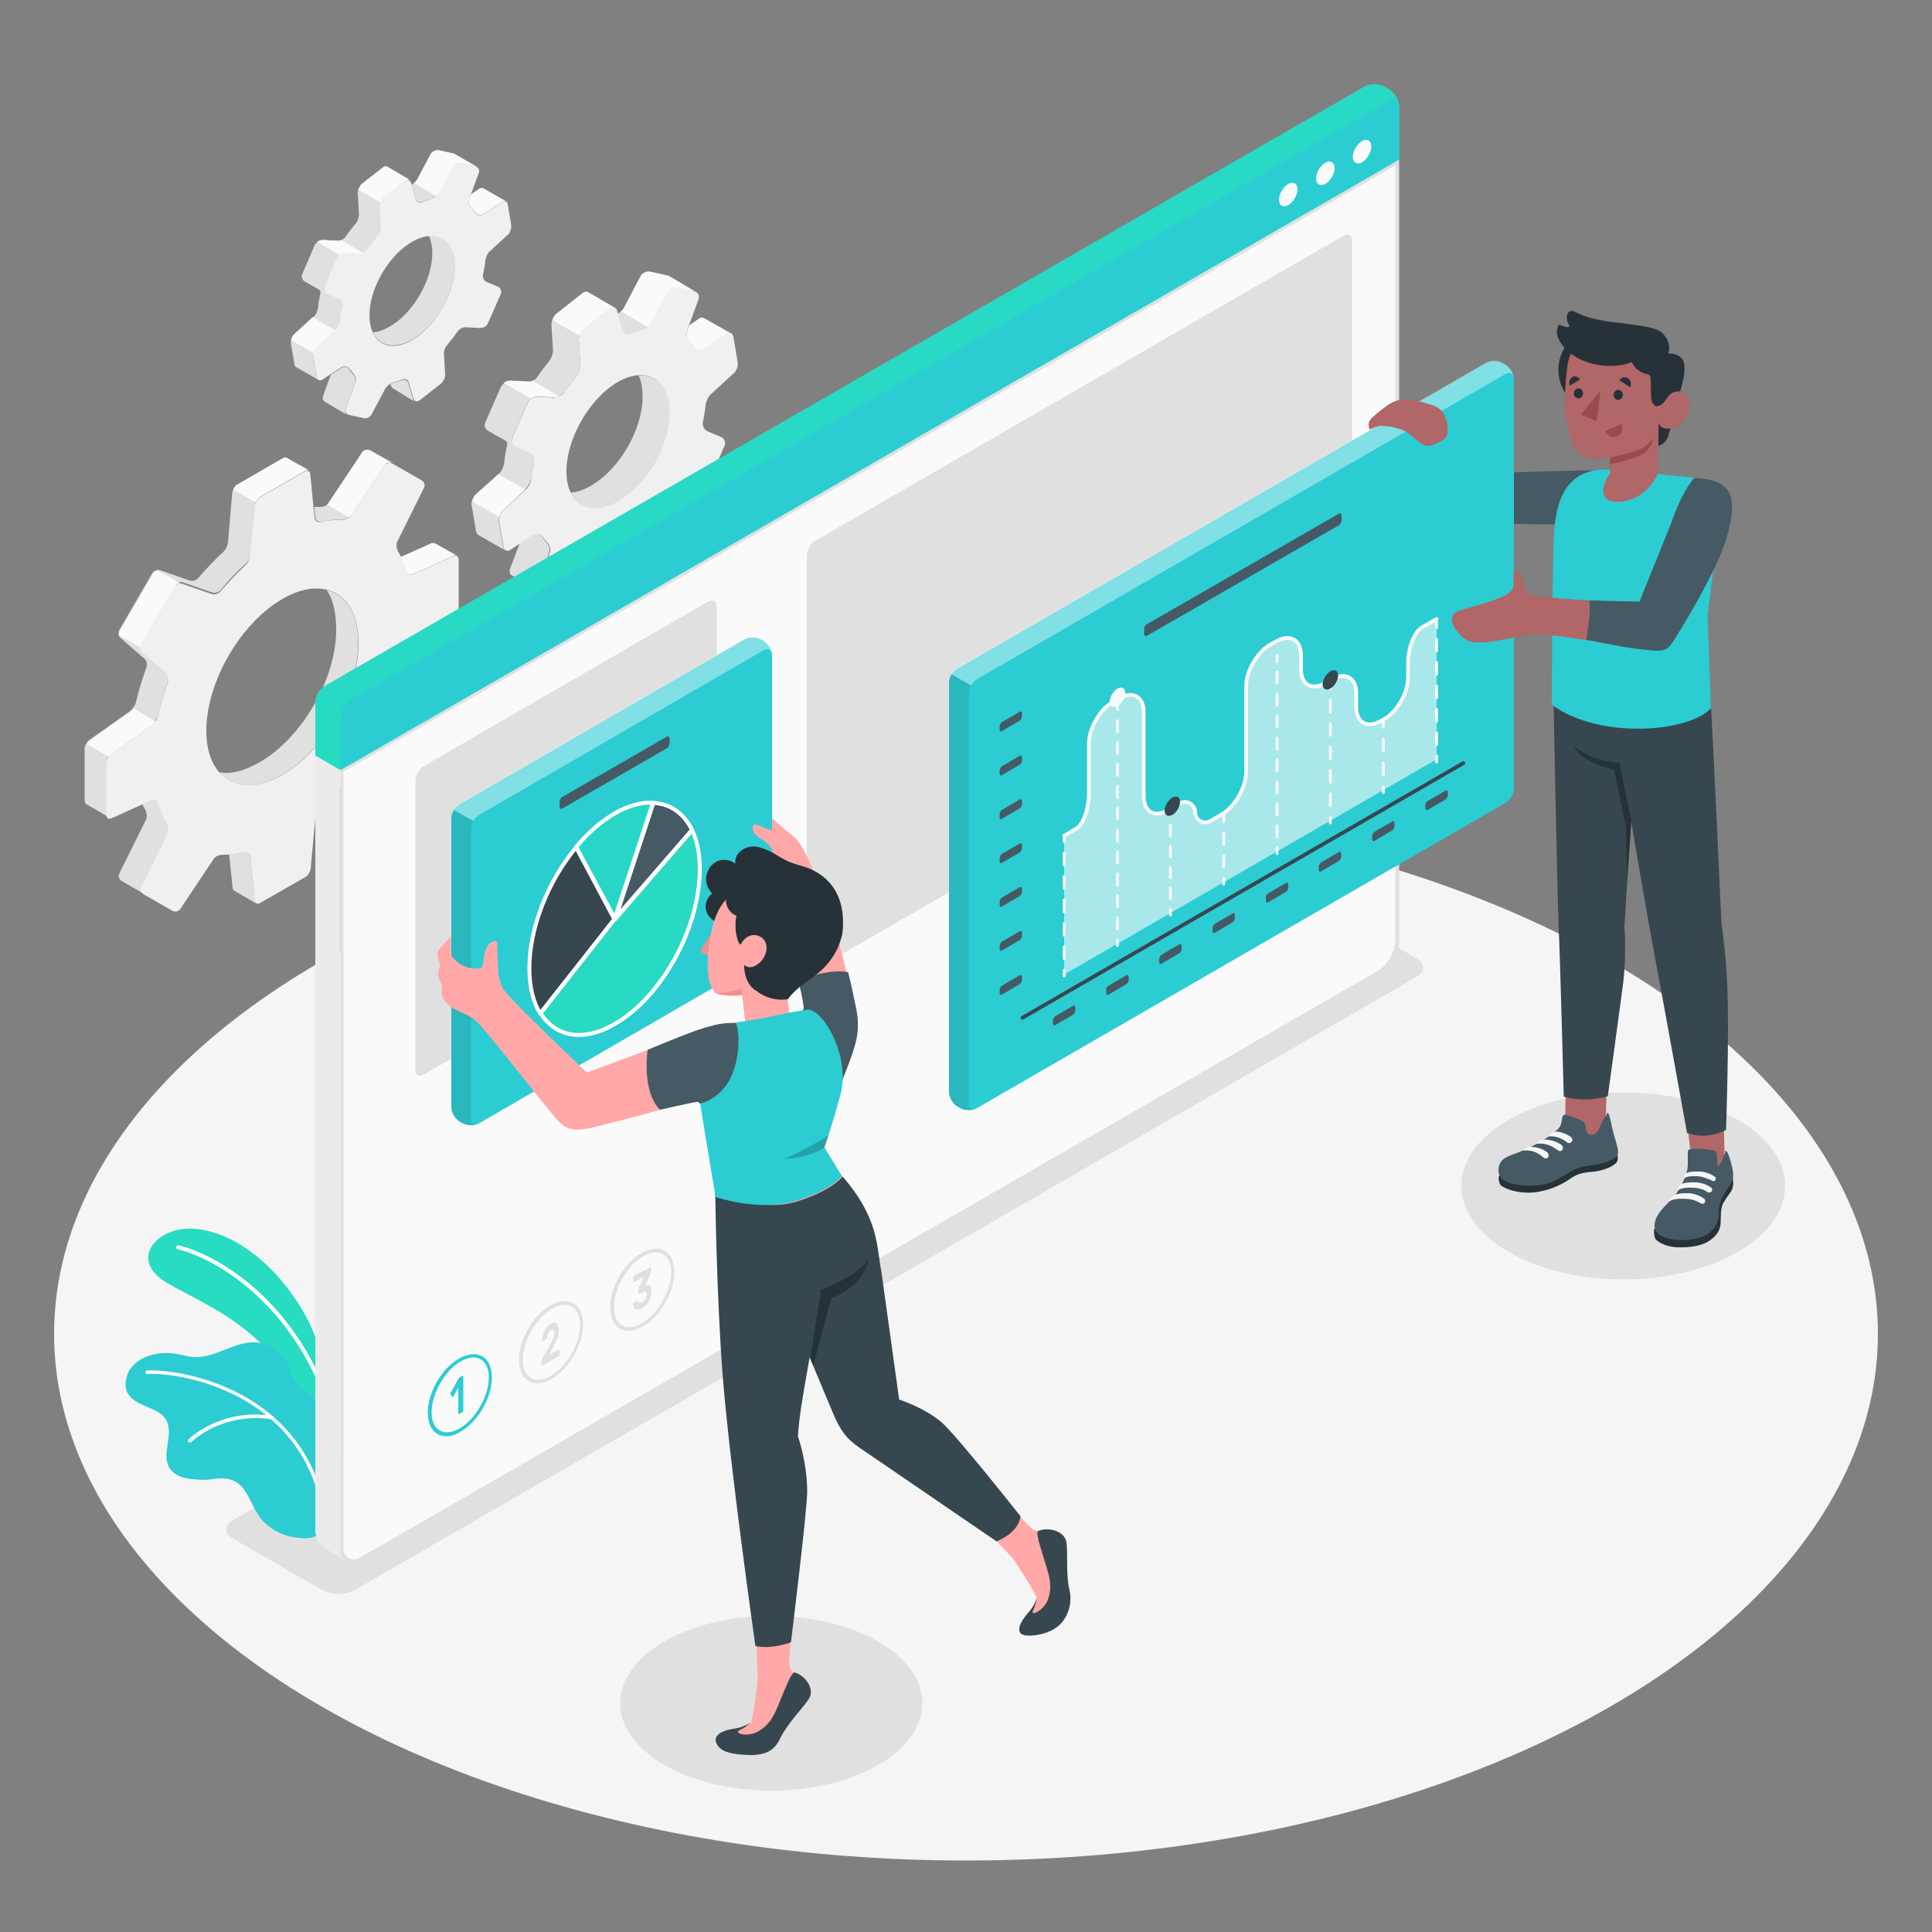 <?xml version="1.0" encoding="utf-8"?>
<!-- Generator: Adobe Illustrator 21.0.0, SVG Export Plug-In . SVG Version: 6.00 Build 0)  -->
<svg version="1.1" id="Laag_1" xmlns="http://www.w3.org/2000/svg" xmlns:xlink="http://www.w3.org/1999/xlink" x="0px" y="0px"
	 viewBox="0 0 500 500" style="enable-background:new 0 0 500 500;" xml:space="preserve">
<rect x="0" y="0" width="500" height="500" fill="#808080" stroke="none"/>
<style type="text/css">
	.st0{fill:#F5F5F5;}
	.st1{fill:#E0E0E0;}
	.st2{fill:#27DEBF;}
	.st3{opacity:0.1;fill:#2CCCD3;enable-background:new    ;}
	.st4{fill:#FFFFFF;}
	.st5{fill:#2CCCD3;}
	.st6{fill:#FAFAFA;}
	.st7{fill:#F0F0F0;}
	.st8{opacity:0.8;fill:#455A64;enable-background:new    ;}
	.st9{fill:#EBEBEB;}
	.st10{opacity:0.3;fill:#2CCCD3;enable-background:new    ;}
	.st11{opacity:0.15;fill:#2CCCD3;enable-background:new    ;}
	.st12{fill:#B16668;}
	.st13{fill:#455A64;}
	.st14{opacity:0.4;fill:#FFFFFF;enable-background:new    ;}
	.st15{opacity:0.1;enable-background:new    ;}
	.st16{fill:none;stroke:#37474F;stroke-width:0.968;stroke-linecap:round;stroke-linejoin:round;stroke-miterlimit:10;}
	.st17{fill:none;stroke:#FAFAFA;stroke-width:0.726;stroke-linecap:round;stroke-linejoin:round;}
	.st18{fill:none;stroke:#FAFAFA;stroke-width:0.726;stroke-linecap:round;stroke-linejoin:round;stroke-dasharray:3.032,3.032;}
	.st19{fill:none;stroke:#FAFAFA;stroke-width:0.726;stroke-linecap:round;stroke-linejoin:round;stroke-dasharray:2.837,2.837;}
	.st20{fill:none;stroke:#FAFAFA;stroke-width:0.726;stroke-linecap:round;stroke-linejoin:round;stroke-dasharray:2.714,2.714;}
	.st21{fill:none;stroke:#FAFAFA;stroke-width:0.726;stroke-linecap:round;stroke-linejoin:round;stroke-dasharray:2.962,2.962;}
	.st22{fill:none;stroke:#FAFAFA;stroke-width:0.726;stroke-linecap:round;stroke-linejoin:round;stroke-dasharray:2.843,2.843;}
	.st23{fill:none;stroke:#FAFAFA;stroke-width:0.726;stroke-linecap:round;stroke-linejoin:round;stroke-dasharray:3.1,3.1;}
	.st24{opacity:0.6;fill:#FAFAFA;enable-background:new    ;}
	.st25{fill:none;stroke:#FAFAFA;stroke-width:0.968;stroke-linecap:round;stroke-linejoin:round;stroke-miterlimit:10;}
	.st26{fill:#37474F;}
	.st27{fill:#263238;}
	.st28{fill:#9A4A4D;}
	.st29{fill:#FFA8A7;}
	.st30{opacity:0.45;fill:#2CCCD3;enable-background:new    ;}
	.st31{opacity:0.25;fill:#2CCCD3;enable-background:new    ;}
	.st32{fill:none;stroke:#FFFFFF;stroke-width:1.019;stroke-linecap:round;stroke-linejoin:round;stroke-miterlimit:10;}
	.st33{fill:#F28F8F;}
	.st34{opacity:0.2;enable-background:new    ;}
</style>
<g id="Floor">
	<ellipse id="Floor_15_" class="st0" cx="250" cy="345.2" rx="236" ry="136.3"/>
</g>
<g id="Shadows">
	<path id="Shadow_12_" class="st1" d="M83.4,411.5l-23.1-13.3c-2.3-1.3-2.3-3.5,0-4.8l274.8-158.7c2.3-1.3,6.1-1.3,8.4,0l23.1,13.3
		c2.3,1.3,2.3,3.5,0,4.8L91.8,411.5C89.5,412.8,85.7,412.8,83.4,411.5z"/>
	<ellipse id="Shadow_11_" class="st1" cx="420.1" cy="306.9" rx="41.9" ry="24.2"/>
	<ellipse id="Shadow_2_" class="st1" cx="199.6" cy="440.8" rx="39.1" ry="22.6"/>
</g>
<g id="Plants">
	<g id="Plants_8_">
		<g id="XMLID_399_">
			<g id="XMLID_477_">
				<path id="XMLID_499_" class="st2" d="M86.4,363.9c0,0-1.7-14.9-9.1-26.4c-7.4-11.6-17.6-18.8-27.1-19.5s-17.2,8-7,14
					c10.2,6,28.2,12.1,36.5,34.6L86.4,363.9z"/>
				<path id="XMLID_481_" class="st3" d="M86.4,363.9c0,0-1.7-14.9-9.1-26.4c-7.4-11.6-17.6-18.8-27.1-19.5s-17.2,8-7,14
					c10.2,6,28.2,12.1,36.5,34.6L86.4,363.9z"/>
			</g>
			<g id="XMLID_400_">
				<path id="XMLID_474_" class="st4" d="M83.6,360C83.6,360,83.7,360,83.6,360c0.4-0.1,0.5-0.4,0.4-0.7c-10-24.7-29.1-35-37.8-37
					c-0.3-0.1-0.5,0.1-0.6,0.4c-0.1,0.3,0.1,0.5,0.4,0.6c8.5,2,27.2,12.1,37.1,36.4C83.1,360,83.4,360.1,83.6,360z"/>
			</g>
		</g>
		<g id="XMLID_270_">
			<g id="XMLID_394_">
				<g id="XMLID_396_">
					<path id="XMLID_397_" class="st5" d="M32.9,360.3c0.9,1.9,3,2.9,4.9,3.7c2,0.8,4.1,1.6,5.2,3.5c2.1,3.7-1.4,8.9,0.9,12.5
						c1,1.5,2.8,2.3,4.5,2.6c1.5,0.3,3,0.3,4.4,0.4c0.7,0,1.4-0.1,2.1-0.2c2-0.3,4.3-0.4,6.1,0.7c2.9,1.7,3.8,5.4,5.6,8.2
						c2.1,3.4,5.9,5.7,9.9,6.2c1.3,0.2,3.8,0.4,5.1-0.3c0.1-0.1,0.2-0.1,0.3-0.2c0,0,0,0,0,0c0.2-0.2,0.4-0.5,0.5-0.6
						c0,0,0-0.1,0.1-0.1c0.5-1.9-0.3-3.9-0.4-5.9c0-0.1,0-0.2,0-0.4c0.1-2.3,0.1-4.6,0.2-6.9c0.1-4.2,0.2-8.5,0.1-12.7
						c0-2.8,0.3-5.8-0.9-8.4c-1.3-2.8-4.5-2.9-5.7-5.7c-0.5-1.1-0.7-2.3-1.2-3.4c-1.4-3.3-4.8-5.7-8.4-5.9
						c-5.6-0.3-10.6,4.2-16.2,3.8c-1.4-0.1-2.9-0.6-4.3-0.8c-4.5-0.8-9.8,0.4-12.3,4.3C32.6,356.5,32.1,358.6,32.9,360.3z"/>
				</g>
			</g>
			<g id="XMLID_389_">
				<path id="XMLID_392_" class="st4" d="M83.1,388C83.2,388,83.2,387.9,83.1,388c0.3-0.1,0.4-0.3,0.4-0.6
					c-7.7-29-38.3-33.2-45.4-32.7c-0.3,0-0.5,0.2-0.4,0.5c0,0.3,0.2,0.5,0.5,0.4c7-0.5,36.9,3.6,44.4,32
					C82.7,387.9,82.9,388,83.1,388z"/>
			</g>
			<g id="XMLID_360_">
				<path id="XMLID_387_" class="st4" d="M49.2,373.3c0.1,0,0.2-0.1,0.3-0.1c0.1-0.1,7.9-7.8,20.8-5.9c0.3,0,0.5-0.1,0.5-0.4
					c0-0.3-0.1-0.5-0.4-0.5c-13.4-2-21.5,6-21.6,6.1c-0.2,0.2-0.2,0.5,0,0.7C48.9,373.2,49,373.3,49.2,373.3z"/>
			</g>
		</g>
	</g>
</g>
<g id="Gears_1_">
	<g id="Gears">
		<g id="XMLID_291_">
			<path id="XMLID_357_" class="st1" d="M125.1,48.7L125.1,48.7c-0.3-0.2-0.6-0.1-1,0.1l-2.1,1.4l-0.5,1.3c-0.3,0.8,0,1.8,0.6,2.3
				c0.3,0.4,0.7,0.7,1,1.2c0.5,0.6,1.3,0.9,2,0.4l4.9-3.2c0.4-0.2,0.7-0.3,1-0.1L125.1,48.7z M117.5,66.7c-0.7-4-3.2-6-6.5-5.7
				c0.3,0.7,0.5,1.4,0.7,2.3c1.1,6.3-2.9,15.2-8.9,19.9c-2.2,1.7-4.4,2.7-6.3,2.8c2,4.2,6.9,4.6,12.1,0.6
				C114.6,82,118.6,73,117.5,66.7z M117.6,39.8L117.6,39.8c-0.1-0.1-0.2-0.1-0.4-0.1l-3.7-0.8c-0.8-0.2-1.7,0.3-2.1,1l-3.5,6.6
				c-0.2,0.3-0.4,0.6-0.8,0.9h0c-0.2,0.2-0.4,0.3-0.6,0.4l1.1,3.6c0.2,0.8,1,1.1,1.7,0.8c0.8-0.3,1.5-0.6,2.3-0.7
				c0.4-0.1,0.9-0.4,1.3-0.7c0.3-0.3,0.6-0.6,0.8-0.9l3.5-6.6c0.4-0.7,1.3-1.1,2.1-1l3.7,0.8c0.1,0,0.3,0.1,0.4,0.1L117.6,39.8z
				 M107.2,103.9c-0.2-0.1-0.3-0.3-0.3-0.6l-1.2-4.1c-0.2-0.8-1-1.1-1.7-0.8c-0.8,0.3-1.5,0.6-2.3,0.7c-0.2,0.1-0.5,0.2-0.7,0.3
				l0.2,0.5c0.1,0.3,0.3,0.5,0.5,0.6v0L107.2,103.9z M100.2,43.2c-0.1-0.1-0.3-0.1-0.4-0.1c-0.2,0-0.5,0.1-0.7,0.3l-5.5,4.3
				c-0.1,0.1-0.1,0.1-0.2,0.2c-0.1,0-0.1,0.1-0.1,0.2c-0.2,0.3-0.4,0.6-0.5,0.9c0,0.1,0,0.1-0.1,0.2h0c-0.1,0.3-0.2,0.6-0.1,0.9
				l0.3,5.3c0,0.8-0.3,1.9-0.9,2.5c-0.9,1.1-1.8,2.2-2.6,3.4c-0.3,0.4-0.7,0.7-1.2,0.9c-0.2,0.1-0.3,0.1-0.5,0.1c-0.1,0-0.2,0-0.2,0
				c-0.1,0-0.2,0-0.3,0l-3.6-0.2h-0.1c-0.1,0-0.2,0-0.3,0c-0.1,0-0.2,0-0.3,0.1c0,0,0,0,0,0c-0.1,0-0.2,0.1-0.3,0.1
				c-0.2,0.1-0.4,0.2-0.5,0.3c-0.2,0.2-0.4,0.5-0.6,0.7L78.2,71c-0.3,0.7,0,1.4,0.6,1.8l4,2.3c0.1,0.3,0.2,0.7,0.1,1
				c-0.3,1.2-0.5,2.4-0.6,3.6c-0.1,0.8-0.6,1.9-1.2,2.4l-0.1,0l-4.9,4.5c-0.1,0.1-0.2,0.2-0.2,0.3c0,0,0,0,0,0
				c-0.1,0.1-0.1,0.2-0.2,0.3c-0.3,0.5-0.5,1.2-0.4,1.8l0.9,5.3c0.1,0.3,0.2,0.6,0.4,0.7l5.8,3.3c-0.2-0.1-0.3-0.4-0.4-0.7l-0.9-5.3
				c-0.1-0.3,0-0.7,0.1-1c0.1-0.5,0.4-1.1,0.8-1.4l4.8-4.5l0.1,0c0.6-0.5,1.1-1.6,1.2-2.4c0.1-1.2,0.3-2.4,0.6-3.6
				c0.2-0.8-0.3-1.7-1-2l-2.9-1.2c-0.7-0.3-1.1-1.2-0.7-1.9l3.3-7.5c0.1-0.3,0.3-0.5,0.6-0.7c0.4-0.3,1-0.6,1.5-0.5l3.6,0.2
				c0.3,0,0.7-0.1,1-0.2c0.5-0.2,0.9-0.5,1.2-0.9c0.8-1.2,1.7-2.3,2.6-3.4c0.5-0.6,0.9-1.7,0.9-2.5l-0.3-5.3c0-0.3,0-0.6,0.1-0.9
				c0.2-0.6,0.5-1.1,0.9-1.4l5.5-4.3c0.4-0.3,0.8-0.3,1.1-0.2L100.2,43.2z M91.9,99.1c0.3-0.8,0-1.8-0.6-2.3
				c-0.3-0.4-0.7-0.7-0.9-1.2c-0.5-0.7-1.3-0.9-2-0.4l-2.8,1.8l-2,5.5c-0.2,0.6,0,1.2,0.5,1.5l0,0l5.8,3.4c-0.5-0.3-0.7-0.9-0.5-1.5
				L91.9,99.1z"/>
			<path class="st6" d="M86.8,85.5l-4.8,4.5c-0.4,0.3-0.6,0.9-0.8,1.4L75.3,88c0.1-0.3,0.2-0.5,0.3-0.8c0-0.1,0.1-0.2,0.2-0.3
				c0,0,0,0,0,0c0.1-0.1,0.1-0.2,0.2-0.3l4.9-4.5L86.8,85.5z"/>
			<path class="st6" d="M94,65.5c-0.3,0.1-0.7,0.2-1,0.2l-3.6-0.2c-0.5,0-1.1,0.2-1.5,0.5l-5.8-3.4c0.2-0.1,0.3-0.2,0.5-0.3
				c0.1,0,0.2-0.1,0.3-0.1c0,0,0,0,0,0c0.1,0,0.2,0,0.3-0.1c0.1,0,0.2,0,0.3,0h0.1l3.6,0.2c0.1,0,0.2,0,0.3,0c0.1,0,0.2,0,0.2,0
				c0.2,0,0.3-0.1,0.5-0.2l0,0L94,65.5z"/>
			<path id="XMLID_335_" class="st6" d="M130.9,52.1c-0.3-0.2-0.6-0.1-1,0.1l-4.9,3.2c-0.7,0.4-1.5,0.2-2-0.4
				c-0.3-0.4-0.6-0.8-1-1.2c-0.6-0.6-0.9-1.6-0.6-2.3l0.5-1.2l2.1-1.4c0.4-0.2,0.7-0.3,1-0.1v0L130.9,52.1z"/>
			<path class="st6" d="M123.5,43.2c-0.1-0.1-0.2-0.1-0.4-0.1l-3.7-0.8c-0.8-0.2-1.7,0.3-2.1,1l-3.5,6.6c-0.2,0.3-0.5,0.6-0.8,0.9
				l-5.8-3.4c0.3-0.3,0.6-0.6,0.8-0.9l3.5-6.6c0.4-0.7,1.3-1.1,2.1-1l3.7,0.8c0.1,0,0.3,0.1,0.4,0.2v0L123.5,43.2z"/>
			<path class="st6" d="M106,46.5c-0.3-0.2-0.7-0.1-1.1,0.2L99.4,51c-0.4,0.3-0.7,0.9-0.9,1.4l-5.8-3.3c0-0.1,0-0.1,0.1-0.2
				c0.1-0.3,0.3-0.6,0.5-0.9c0-0.1,0.1-0.1,0.1-0.2c0.1-0.1,0.1-0.1,0.2-0.2l5.5-4.3c0.2-0.2,0.5-0.3,0.7-0.3c0.1,0,0.3,0,0.4,0.1
				L106,46.5z"/>
			<path id="XMLID_297_" class="st7" d="M132.3,58.2l-0.9-5.3c-0.1-0.8-0.8-1.1-1.5-0.6l-4.9,3.2c-0.7,0.4-1.5,0.2-2-0.4
				c-0.3-0.4-0.6-0.8-1-1.2c-0.6-0.6-0.9-1.6-0.6-2.3l2.5-6.8c0.3-0.8-0.1-1.5-0.9-1.7l-3.7-0.8c-0.8-0.2-1.7,0.3-2.1,1l-3.5,6.6
				c-0.4,0.7-1.3,1.4-2.1,1.6c-0.7,0.2-1.5,0.4-2.3,0.8c-0.7,0.3-1.5,0-1.7-0.8l-1.2-4.1c-0.2-0.8-0.9-1-1.6-0.5L99.4,51
				c-0.6,0.5-1.1,1.5-1.1,2.3l0.3,5.3c0.1,0.8-0.3,1.9-0.9,2.5c-0.9,1.1-1.8,2.2-2.6,3.4c-0.5,0.7-1.4,1.2-2.3,1.1l-3.6-0.2
				c-0.8,0-1.7,0.5-2,1.3L84,74.3c-0.3,0.7,0,1.6,0.7,1.9l2.9,1.2c0.7,0.3,1.2,1.2,1,2c-0.3,1.2-0.5,2.4-0.6,3.6
				c-0.1,0.8-0.6,1.9-1.2,2.4l-4.9,4.5c-0.6,0.5-1,1.6-0.8,2.4l0.9,5.3c0.1,0.8,0.8,1.1,1.5,0.6l4.9-3.2c0.7-0.4,1.5-0.2,2,0.4
				c0.3,0.4,0.6,0.8,1,1.2c0.6,0.6,0.9,1.6,0.6,2.3l-2.5,6.8c-0.3,0.8,0.1,1.5,0.9,1.7l3.7,0.8c0.8,0.2,1.7-0.3,2.1-1l3.5-6.6
				c0.4-0.7,1.3-1.4,2.1-1.6c0.7-0.2,1.5-0.4,2.3-0.8c0.7-0.3,1.5,0,1.7,0.8l1.2,4.1c0.2,0.8,0.9,1,1.6,0.5l5.5-4.3
				c0.6-0.5,1.1-1.5,1.1-2.3l-0.3-5.3c-0.1-0.8,0.3-1.9,0.9-2.5c0.9-1.1,1.8-2.2,2.6-3.4c0.5-0.7,1.4-1.2,2.3-1.1l3.6,0.2
				c0.8,0,1.7-0.5,2-1.3l3.3-7.5c0.3-0.7,0-1.6-0.7-1.9l-2.9-1.2c-0.7-0.3-1.2-1.2-1-2c0.3-1.2,0.5-2.4,0.6-3.6
				c0.1-0.8,0.6-1.9,1.2-2.4l4.9-4.5C132,60,132.4,59,132.3,58.2z M108.6,86.7c-6,4.7-11.7,3.4-12.8-2.9s2.9-15.2,8.9-19.9
				c6-4.7,11.7-3.4,12.8,2.9C118.6,73,114.6,82,108.6,86.7z"/>
		</g>
		<g id="XMLID_325_">
			<path id="XMLID_359_" class="st1" d="M182.2,82.3L182.2,82.3c-0.3-0.2-0.8-0.2-1.2,0.1l-2.5,1.7l-0.6,1.5c-0.3,0.9,0,2.1,0.7,2.8
				c0.4,0.4,0.8,0.9,1.2,1.4c0.6,0.8,1.6,1.1,2.4,0.5l5.9-3.9c0.4-0.3,0.9-0.3,1.2-0.1L182.2,82.3z M173.1,104.1
				c-0.8-4.8-3.9-7.2-7.8-6.9c0.4,0.8,0.6,1.7,0.8,2.8c1.3,7.6-3.5,18.4-10.8,24.1c-2.7,2.1-5.3,3.2-7.6,3.4
				c2.4,5.1,8.4,5.6,14.6,0.7C169.6,122.4,174.4,111.7,173.1,104.1z M173.2,71.6L173.2,71.6c-0.1-0.1-0.3-0.1-0.5-0.2l-4.5-1
				c-0.9-0.2-2.1,0.3-2.5,1.2l-4.2,8c-0.2,0.4-0.5,0.7-0.9,1.1h0c-0.2,0.2-0.5,0.4-0.7,0.5l1.3,4.4c0.3,0.9,1.2,1.3,2.1,1
				c0.9-0.4,1.9-0.7,2.7-0.9c0.5-0.1,1.1-0.4,1.6-0.8c0.4-0.3,0.7-0.7,0.9-1.1l4.2-8c0.5-0.9,1.6-1.4,2.5-1.2l4.5,1
				c0.2,0,0.3,0.1,0.4,0.2L173.2,71.6z M160.7,149c-0.2-0.2-0.3-0.4-0.4-0.7l-1.5-5c-0.3-0.9-1.2-1.3-2.1-1
				c-0.9,0.4-1.8,0.7-2.7,0.9c-0.3,0.1-0.6,0.2-0.9,0.4l0.2,0.6c0.1,0.4,0.3,0.6,0.6,0.8v0L160.7,149z M152.1,75.6
				c-0.2-0.1-0.3-0.1-0.5-0.1c-0.3,0-0.6,0.1-0.8,0.3l-6.7,5.3c-0.1,0.1-0.2,0.2-0.3,0.2c-0.1,0.1-0.1,0.1-0.2,0.2
				c-0.2,0.3-0.4,0.7-0.6,1.1c0,0.1-0.1,0.2-0.1,0.3h0c-0.1,0.4-0.2,0.7-0.2,1.1l0.4,6.4c0.1,1-0.4,2.3-1,3.1
				c-1.1,1.3-2.1,2.7-3.1,4.1c-0.3,0.5-0.9,0.9-1.5,1.1c-0.2,0.1-0.4,0.1-0.6,0.2c-0.1,0-0.2,0-0.3,0c-0.1,0-0.3,0-0.4,0l-4.3-0.2
				H132c-0.1,0-0.2,0-0.4,0c-0.1,0-0.2,0-0.3,0.1c0,0,0,0,0,0c-0.1,0-0.2,0.1-0.4,0.1c-0.2,0.1-0.4,0.2-0.6,0.4
				c-0.3,0.2-0.5,0.6-0.7,0.9l-4,9.1c-0.4,0.8-0.1,1.7,0.7,2.2l4.8,2.7c0.2,0.4,0.2,0.8,0.1,1.2c-0.3,1.5-0.6,2.9-0.7,4.3
				c-0.1,1-0.7,2.3-1.4,2.9l-0.1,0.1L123,128c-0.1,0.1-0.2,0.2-0.3,0.3c0,0,0,0,0,0.1c-0.1,0.1-0.2,0.2-0.2,0.4
				c-0.4,0.7-0.6,1.5-0.4,2.2l1.1,6.5c0.1,0.4,0.3,0.7,0.5,0.9l7,4c-0.2-0.2-0.4-0.5-0.5-0.9l-1.1-6.5c-0.1-0.4,0-0.8,0.1-1.2
				c0.2-0.7,0.5-1.3,0.9-1.7l5.8-5.4l0.1-0.1c0.7-0.7,1.3-2,1.5-2.9c0.2-1.4,0.4-2.9,0.7-4.3c0.2-0.9-0.3-2-1.2-2.4l-3.5-1.5
				c-0.9-0.4-1.3-1.4-0.9-2.3l4-9.1c0.2-0.3,0.4-0.6,0.7-0.9c0.5-0.4,1.2-0.7,1.8-0.6l4.3,0.2c0.4,0,0.8-0.1,1.2-0.2
				c0.6-0.2,1.1-0.7,1.5-1.1c1-1.4,2-2.8,3.1-4.1c0.6-0.7,1.1-2.1,1-3.1l-0.4-6.4c0-0.3,0-0.7,0.2-1.1c0.2-0.7,0.6-1.4,1.1-1.7
				l6.7-5.3c0.5-0.4,0.9-0.4,1.3-0.2L152.1,75.6z M142.1,143.1c0.3-0.9,0-2.1-0.7-2.8c-0.4-0.4-0.8-0.9-1.1-1.4
				c-0.6-0.8-1.6-1.1-2.4-0.5l-3.4,2.2l-2.5,6.6c-0.3,0.7,0,1.5,0.6,1.8l0,0l7.1,4.1c-0.6-0.4-0.9-1.1-0.6-1.8L142.1,143.1z"/>
			<path class="st6" d="M135.9,126.7l-5.8,5.4c-0.4,0.4-0.8,1-0.9,1.7l-7-4c0.1-0.3,0.2-0.6,0.4-0.9c0.1-0.1,0.1-0.3,0.2-0.4
				c0,0,0,0,0-0.1c0.1-0.1,0.2-0.2,0.3-0.3l5.9-5.4L135.9,126.7z"/>
			<path class="st6" d="M144.7,102.6c-0.4,0.2-0.8,0.3-1.2,0.2l-4.3-0.2c-0.6,0-1.3,0.2-1.8,0.6l-7-4.1c0.2-0.2,0.4-0.3,0.6-0.4
				c0.1-0.1,0.2-0.1,0.4-0.1c0,0,0,0,0,0c0.1,0,0.2-0.1,0.3-0.1c0.1,0,0.2,0,0.4,0h0.1l4.3,0.2c0.1,0,0.3,0,0.4,0c0.1,0,0.2,0,0.3,0
				c0.2,0,0.4-0.1,0.6-0.2l0,0L144.7,102.6z"/>
			<path id="XMLID_358_" class="st6" d="M189.2,86.4c-0.3-0.2-0.8-0.2-1.2,0.1l-5.9,3.9c-0.8,0.5-1.8,0.3-2.4-0.5
				c-0.4-0.5-0.7-1-1.2-1.4c-0.7-0.7-1-1.9-0.7-2.8l0.6-1.5l2.5-1.7c0.5-0.3,0.9-0.3,1.2-0.1v0L189.2,86.4z"/>
			<path class="st6" d="M180.2,75.6c-0.1-0.1-0.3-0.1-0.4-0.2l-4.5-1c-0.9-0.2-2.1,0.3-2.5,1.2l-4.2,8c-0.2,0.4-0.6,0.8-0.9,1.1
				l-7-4.1c0.4-0.3,0.7-0.7,0.9-1.1l4.2-8c0.4-0.9,1.6-1.4,2.5-1.2l4.5,1c0.2,0,0.3,0.1,0.5,0.2v0L180.2,75.6z"/>
			<path class="st6" d="M159.1,79.7c-0.4-0.2-0.9-0.2-1.3,0.2l-6.7,5.3c-0.5,0.4-0.9,1.1-1.1,1.7l-7-4c0-0.1,0.1-0.2,0.1-0.3
				c0.2-0.4,0.4-0.7,0.6-1.1c0.1-0.1,0.1-0.1,0.2-0.2c0.1-0.1,0.2-0.2,0.3-0.2l6.7-5.3c0.3-0.2,0.6-0.3,0.8-0.3c0.2,0,0.3,0,0.5,0.1
				L159.1,79.7z"/>
			<path id="XMLID_332_" class="st7" d="M190.9,93.7l-1.1-6.5c-0.2-1-1-1.3-1.8-0.8l-5.9,3.9c-0.8,0.5-1.8,0.3-2.4-0.5
				c-0.4-0.5-0.7-1-1.2-1.4c-0.7-0.7-1-1.9-0.7-2.8l3-8.2c0.3-0.9-0.2-1.8-1.1-2l-4.5-1c-0.9-0.2-2.1,0.3-2.5,1.2l-4.2,8
				c-0.4,0.9-1.6,1.7-2.5,1.9c-0.9,0.2-1.8,0.5-2.7,0.9c-0.9,0.4-1.8,0-2.1-1l-1.5-5c-0.3-0.9-1.1-1.2-1.9-0.6l-6.7,5.3
				c-0.8,0.6-1.3,1.9-1.3,2.8l0.4,6.4c0.1,1-0.4,2.3-1,3.1c-1.1,1.3-2.1,2.7-3.1,4.1c-0.5,0.8-1.8,1.4-2.7,1.4l-4.3-0.2
				c-1,0-2.1,0.6-2.5,1.5l-4,9.1c-0.4,0.9,0,1.9,0.9,2.3l3.5,1.5c0.9,0.4,1.4,1.4,1.2,2.4c-0.3,1.5-0.6,2.9-0.7,4.3
				c-0.1,1-0.7,2.3-1.4,2.9l-5.9,5.4c-0.7,0.7-1.2,2-1,2.9l1.1,6.5c0.2,1,1,1.3,1.8,0.8l5.9-3.9c0.8-0.5,1.8-0.3,2.4,0.5
				c0.4,0.5,0.7,1,1.2,1.4c0.7,0.7,1,1.9,0.7,2.8l-3,8.2c-0.3,0.9,0.2,1.8,1.1,2l4.5,1c0.9,0.2,2.1-0.3,2.5-1.2l4.2-8
				c0.4-0.9,1.6-1.7,2.5-1.9c0.9-0.2,1.8-0.5,2.7-0.9c0.9-0.4,1.8,0,2.1,1l1.5,5c0.3,0.9,1.1,1.2,1.9,0.6l6.7-5.3
				c0.8-0.6,1.3-1.9,1.3-2.8l-0.4-6.4c-0.1-1,0.4-2.3,1-3.1c1.1-1.3,2.1-2.7,3.1-4.1c0.5-0.8,1.8-1.4,2.7-1.4l4.3,0.2
				c1,0,2.1-0.6,2.5-1.5l4-9.1c0.4-0.9,0-1.9-0.9-2.3l-3.5-1.5c-0.9-0.4-1.4-1.4-1.2-2.4c0.3-1.5,0.6-2.9,0.7-4.3
				c0.1-1,0.7-2.3,1.4-2.9l5.9-5.4C190.6,96,191.1,94.7,190.9,93.7z M162.3,128.1c-7.2,5.7-14.2,4.1-15.5-3.5s3.5-18.4,10.7-24.1
				c7.2-5.7,14.2-4.1,15.5,3.5C174.4,111.7,169.6,122.4,162.3,128.1z"/>
		</g>
		<g id="XMLID_518_">
			<path id="XMLID_566_" class="st1" d="M43.5,215.4c0.4-0.7,0.3-1.8-0.2-2.5c-0.9-1.5-1.7-3.2-2.3-5.1c-0.2-0.8-1-1.1-1.7-0.8
				l-2.5,1.1c0.3,0.5,0.5,1,0.8,1.5c0.4,0.7,0.5,1.8,0.2,2.5L30.9,226c-0.4,0.7-0.1,1.6,0.6,2l5.7,3.3c-0.6-0.4-0.9-1.3-0.6-2
				L43.5,215.4z M74.2,118.5c-0.1-0.1-0.2-0.1-0.4-0.1c-0.2,0-0.4,0-0.6,0.2l-11.6,6.7c-0.1,0-0.1,0.1-0.2,0.1
				c-0.1,0-0.1,0.1-0.2,0.1c-0.1,0-0.1,0.1-0.2,0.2c-0.1,0.1-0.2,0.2-0.3,0.4c-0.3,0.4-0.5,0.9-0.6,1.4L59,140.4
				c-0.1,0.8-0.6,1.9-1.2,2.4c-2.3,2.1-4.4,4.4-6.5,6.8c-0.5,0.6-1.5,0.9-2.3,0.6l-7.5-2.6c-0.2-0.1-0.4-0.1-0.6-0.1h0
				c0,0-0.1,0-0.1,0c0,0-0.1,0-0.1,0c-0.1,0-0.2,0-0.2,0c-0.2,0.1-0.5,0.2-0.6,0.3c0,0-0.1,0.1-0.1,0.1c-0.1,0.1-0.2,0.2-0.3,0.3
				l-8.6,14.8c-0.2,0.3-0.2,0.7-0.2,1.1c0,0.4,0.2,0.8,0.6,1.1l6,5.2c0.6,0.5,0.9,1.5,0.6,2.3c-1.1,3-2,6-2.7,9
				c-0.1,0.4-0.3,0.9-0.7,1.4c-0.1,0.1-0.1,0.2-0.2,0.3c-0.1,0.1-0.1,0.2-0.2,0.2c-0.1,0.1-0.3,0.3-0.4,0.4l-10.6,7.5
				c-0.1,0-0.1,0.1-0.2,0.2c-0.1,0.1-0.1,0.1-0.2,0.2c-0.5,0.5-0.8,1.3-0.8,1.9v13.4c0,0.4,0.2,0.7,0.4,0.9l5.7,3.3
				c-0.3-0.2-0.4-0.5-0.4-0.9v-13.4c0-0.5,0.2-1,0.5-1.5c0.2-0.3,0.4-0.6,0.7-0.8l10.6-7.5c0.3-0.2,0.6-0.5,0.8-0.9
				c0.3-0.4,0.6-1,0.7-1.4c0.7-3,1.6-6,2.7-9c0.3-0.8,0-1.8-0.6-2.3l-6-5.2c-0.3-0.3-0.5-0.7-0.6-1.1c-0.1-0.4,0-0.8,0.2-1.1
				l8.6-14.8c0.3-0.5,0.9-0.8,1.4-0.9c0.2,0,0.5,0,0.7,0.1l7.5,2.6c0.8,0.3,1.8,0,2.3-0.6c2-2.5,4.2-4.8,6.5-6.8
				c0.6-0.5,1.1-1.6,1.2-2.4l1.2-12.9c0-0.3,0.1-0.5,0.2-0.8c0.3-0.6,0.7-1.1,1.2-1.4l11.6-6.7c0.3-0.2,0.6-0.2,0.9-0.1L74.2,118.5z
				 M66.3,233.8c-0.2-0.1-0.3-0.4-0.4-0.8l-1.1-11.3c-0.1-0.8-0.8-1.3-1.6-1.1c-1.3,0.3-2.6,0.5-3.9,0.5l0.9,8.6
				c0,0.4,0.2,0.7,0.4,0.8v0L66.3,233.8z M84.5,152.7c1.7,2.3,2.5,5.8,2.5,10.4c0,12.5-8.8,27.8-19.7,34.1
				c-4.2,2.4-7.8,3.3-10.7,2.6c3.5,4.1,9.5,4.7,16.4,0.7c10.9-6.3,19.7-21.5,19.7-34.1C92.8,158.8,89.5,153.9,84.5,152.7z
				 M95.9,116.6c-0.7-0.4-1.6-0.2-2.1,0.5L85.2,130c0,0.1-0.1,0.1-0.1,0.2c-0.1,0.1-0.1,0.1-0.2,0.2c0,0-0.1,0.1-0.1,0.1
				c0,0-0.1,0.1-0.1,0.1c-0.5,0.4-1.1,0.6-1.7,0.6c-0.6,0-1.1,0-1.7,0l0.3,2.7c0.1,0.8,0.8,1.3,1.6,1.1c1.9-0.4,3.8-0.6,5.6-0.6
				c0.5,0,1.2-0.2,1.7-0.6c0.2-0.2,0.4-0.3,0.6-0.6l8.6-12.9c0.4-0.7,1.3-0.9,2-0.5L95.9,116.6z M112.5,140.6
				c-0.1,0-0.1-0.1-0.2-0.1c-0.2,0-0.5,0-0.7,0.1l-7.8,3.5c0.2,0.4,0.4,0.7,0.5,1.1c0.2,0.3,0.3,0.7,0.4,1c0,0.1,0.1,0.1,0.1,0.2
				c0.1,0.4,0.3,0.7,0.4,1.1c0,0.1,0,0.1,0.1,0.2c0.1,0.2,0.2,0.4,0.3,0.5c0,0,0.1,0.1,0.1,0.1c0,0,0.1,0,0.1,0.1
				c0.1,0.1,0.2,0.1,0.3,0.1c0,0,0.1,0,0.1,0c0.2,0,0.3,0,0.5,0v0c0,0,0,0,0,0c0.1,0,0.1,0,0.2-0.1l10.4-4.7
				c0.3-0.1,0.6-0.2,0.8-0.1c0.1,0,0.1,0,0.1,0.1L112.5,140.6z"/>
			<path class="st6" d="M101.5,119.9c-0.7-0.4-1.6-0.2-2,0.5l-8.6,12.9c-0.1,0.2-0.3,0.4-0.6,0.6l-5.7-3.3l0,0
				c0.1-0.1,0.2-0.1,0.2-0.2c0.1-0.1,0.1-0.1,0.2-0.2c0-0.1,0.1-0.1,0.1-0.2l8.6-12.9c0.4-0.7,1.4-0.9,2.1-0.5L101.5,119.9z"/>
			<path class="st6" d="M40.3,186.7c-0.3,0.3-0.5,0.7-0.8,0.9l-10.6,7.5c-0.3,0.2-0.5,0.5-0.7,0.8l-5.7-3.3c0.1-0.2,0.2-0.3,0.3-0.5
				c0.1-0.1,0.1-0.1,0.2-0.2c0.1-0.1,0.1-0.1,0.2-0.2l10.6-7.5c0.1-0.1,0.3-0.2,0.4-0.4c0.1-0.1,0.1-0.2,0.2-0.2
				c0.1-0.1,0.1-0.2,0.2-0.3h0L40.3,186.7z"/>
			<path class="st6" d="M46.7,150.9c-0.6,0-1.1,0.4-1.4,0.9l-8.6,14.8c-0.2,0.3-0.3,0.7-0.2,1.1l-5.7-3.3c0-0.4,0-0.8,0.2-1.1
				l8.6-14.8c0.1-0.1,0.2-0.3,0.3-0.3c0,0,0.1-0.1,0.1-0.1c0.2-0.2,0.4-0.3,0.6-0.3c0.1,0,0.1,0,0.2,0c0,0,0.1,0,0.1,0
				c0,0,0.1,0,0.1,0c0,0,0,0,0,0l0,0L46.7,150.9z"/>
			<path class="st6" d="M79.8,121.8c-0.2-0.1-0.6-0.1-0.9,0.1l-11.6,6.7c-0.5,0.3-0.9,0.8-1.2,1.4l-5.7-3.3c0.1-0.2,0.2-0.4,0.3-0.6
				c0.1-0.1,0.2-0.3,0.3-0.4c0.1-0.1,0.1-0.1,0.2-0.2c0.1-0.1,0.1-0.1,0.2-0.1c0.1,0,0.1-0.1,0.2-0.1l11.6-6.7
				c0.2-0.1,0.4-0.2,0.6-0.2c0.1,0,0.3,0,0.4,0.1L79.8,121.8z"/>
			<path class="st6" d="M112.5,140.6l5.7,3.3c0,0-0.1,0-0.1-0.1c-0.2-0.1-0.5-0.1-0.8,0.1l-10.4,4.7c-0.5,0.2-1.1,0.1-1.4-0.3
				c-0.1-0.1-0.2-0.3-0.3-0.5c0-0.1,0-0.1-0.1-0.2c-0.1-0.4-0.2-0.7-0.4-1.1c0-0.1,0-0.1-0.1-0.2c-0.1-0.3-0.3-0.7-0.4-1
				c-0.2-0.4-0.3-0.8-0.5-1.1l7.8-3.5c0.3-0.1,0.5-0.1,0.7-0.1C112.4,140.6,112.5,140.6,112.5,140.6L112.5,140.6L112.5,140.6z"/>
			<rect x="118.2" y="143.9" class="st6" width="0" height="0"/>
			<path id="XMLID_546_" class="st7" d="M118.7,158.2v-13.4c0-0.8-0.6-1.2-1.3-0.9l-10.4,4.7c-0.7,0.3-1.5,0-1.7-0.8
				c-0.6-1.9-1.4-3.6-2.3-5.1c-0.4-0.7-0.5-1.8-0.2-2.5l6.9-13.9c0.4-0.7,0.1-1.6-0.6-2l-7.5-4.3c-0.7-0.4-1.6-0.2-2.1,0.5
				l-8.6,12.9c-0.4,0.7-1.5,1.1-2.3,1.1c-1.8,0-3.7,0.1-5.6,0.6c-0.8,0.2-1.5-0.3-1.6-1.1l-1.1-11.3c-0.1-0.8-0.7-1.1-1.4-0.7
				l-11.6,6.7c-0.7,0.4-1.3,1.4-1.4,2.2l-1.2,13c-0.1,0.8-0.6,1.9-1.2,2.4c-2.3,2.1-4.4,4.4-6.5,6.8c-0.5,0.6-1.5,0.9-2.3,0.6
				l-7.5-2.6c-0.8-0.3-1.7,0.1-2.1,0.8l-8.6,14.8c-0.4,0.7-0.2,1.7,0.4,2.2l6,5.2c0.6,0.5,0.9,1.6,0.6,2.3c-1.1,3-2,6-2.7,9
				c-0.2,0.8-0.8,1.8-1.5,2.3l-10.6,7.5c-0.7,0.5-1.2,1.5-1.2,2.3v13.4c0,0.8,0.6,1.2,1.3,0.9l10.4-4.7c0.7-0.3,1.5,0,1.7,0.8
				c0.6,1.9,1.4,3.6,2.3,5.1c0.4,0.7,0.5,1.8,0.2,2.5l-6.9,13.9c-0.4,0.7-0.1,1.6,0.6,2l7.5,4.3c0.7,0.4,1.6,0.2,2.1-0.5l8.6-12.9
				c0.4-0.7,1.5-1.1,2.3-1.1c1.8,0,3.7-0.1,5.6-0.6c0.8-0.2,1.5,0.3,1.6,1.1l1.1,11.3c0.1,0.8,0.7,1.1,1.4,0.7L79,227
				c0.7-0.4,1.3-1.4,1.4-2.2l1.2-13c0.1-0.8,0.6-1.9,1.2-2.4c2.3-2.1,4.4-4.4,6.5-6.8c0.5-0.6,1.5-0.9,2.3-0.6l7.5,2.6
				c0.8,0.3,1.7-0.1,2.1-0.8l8.6-14.8c0.4-0.7,0.2-1.7-0.4-2.2l-6-5.2c-0.6-0.5-0.9-1.6-0.6-2.3c1.1-3,2-6,2.7-9
				c0.2-0.8,0.8-1.8,1.5-2.3l10.6-7.5C118.1,160.1,118.7,159,118.7,158.2z M73.1,200.5c-10.9,6.3-19.7,1.2-19.7-11.4
				s8.8-27.8,19.7-34.1c10.9-6.3,19.7-1.2,19.7,11.4C92.8,179,84,194.2,73.1,200.5z"/>
		</g>
	</g>
</g>
<g id="Window">
	<g id="Window_2_">
		<g>
			<g>
				<path class="st6" d="M91.6,404.2c-0.8,0-1.5-0.3-2.1-0.9c-0.6-0.6-0.9-1.3-0.9-2.2l0-201.7L361.6,42v201.3
					c0,3.1-2.2,6.9-4.9,8.4l-263.7,152C92.6,404,92.1,404.2,91.6,404.2L91.6,404.2z"/>
				<path class="st1" d="M361.1,42.8v200.5c0,2.9-2.1,6.6-4.6,8L97.7,400.5l-4.9,2.8c-0.4,0.2-0.8,0.3-1.3,0.3
					c-0.6,0-1.3-0.3-1.8-0.7c-0.5-0.5-0.8-1.1-0.8-1.8l0-201.4L361.1,42.8 M362.1,41.2L362.1,41.2L362.1,41.2z M362.1,41.2l-274,158
					l0,202c0,2,1.7,3.5,3.5,3.5c0.6,0,1.2-0.1,1.7-0.5l4.9-2.8L357,252.1c2.8-1.6,5.1-5.6,5.1-8.8L362.1,41.2L362.1,41.2z"/>
			</g>
			<polygon class="st8" points="355.6,37.4 81.6,195.4 88.1,199.2 362.1,41.2 			"/>
			<path class="st9" d="M89.9,404.2c0,0-1.8-0.9-1.8-3.1l0-196.2c0-1.6,0-5.8,0-5.8l-6.5-3.8l0,200.9c0,0.2,0,0.5,0.1,0.7
				c0.2,1.7,1.2,3.1,2.7,4l5.4,3.1L89.9,404.2L89.9,404.2z"/>
		</g>
		<g>
			<g>
				<path class="st2" d="M81.6,195.5v-13.6c0-1.6,1.1-3.6,2.5-4.4l269-155.1c1.4-0.8,3.7-0.8,5.1,0l1.4,0.8c1.4,0.8,2.5,2.8,2.5,4.4
					v13.7l-274,158L81.6,195.5z"/>
				<path class="st10" d="M81.6,195.5v-13.6c0-1.6,1.1-3.6,2.5-4.4l269-155.1c1.4-0.8,3.7-0.8,5.1,0l1.4,0.8
					c1.4,0.8,2.5,2.8,2.5,4.4v13.7l-274,158L81.6,195.5z"/>
				<path class="st5" d="M88.1,185.6c0-1.6,1.1-3.6,2.5-4.4l269-155.1c1.4-0.8,2.5-0.2,2.5,1.5v13.6l-274,158V185.6z"/>
				<path class="st2" d="M88.8,183.1c-0.5,0.8-0.7,1.7-0.7,2.5v13.6l-6.5-3.8v-13.6c0-0.8,0.3-1.7,0.7-2.5L88.8,183.1z"/>
				<path class="st11" d="M88.8,183.1c-0.5,0.8-0.7,1.7-0.7,2.5v13.6l-6.5-3.8v-13.6c0-0.8,0.3-1.7,0.7-2.5L88.8,183.1z"/>
			</g>
			<g>
				<path class="st6" d="M350.1,40.6c0,1.5,1.1,2.1,2.4,1.4c1.3-0.8,2.4-2.6,2.4-4.1s-1.1-2.1-2.4-1.4
					C351.2,37.3,350.1,39.1,350.1,40.6z"/>
				<path class="st6" d="M340.6,46.2c0,1.5,1.1,2.1,2.4,1.4c1.3-0.8,2.4-2.6,2.4-4.1s-1.1-2.1-2.4-1.4
					C341.7,42.8,340.6,44.6,340.6,46.2z"/>
				<path class="st6" d="M331,51.7c0,1.5,1.1,2.1,2.4,1.4c1.3-0.8,2.4-2.6,2.4-4.1c0-1.5-1.1-2.1-2.4-1.4
					C332.1,48.3,331,50.2,331,51.7z"/>
			</g>
		</g>
		<path class="st1" d="M185.5,157v74.8c0,1.4-1,3.1-2.2,3.7l-73.6,42.6c-0.1,0.1-0.2,0.1-0.4,0.2h0c-1,0.4-1.8-0.2-1.8-1.4V202
			c0-0.7,0.3-1.4,0.6-2.1c0.4-0.7,0.9-1.3,1.5-1.6l73.6-42.6c1-0.6,1.8-0.3,2.1,0.6c0,0.1,0,0.2,0,0.3
			C185.5,156.8,185.5,156.9,185.5,157z"/>
		<path class="st1" d="M349.9,62.2v106c0,1.4-1,3-2.1,3.7l-136.8,79c-0.1,0.1-0.2,0.1-0.4,0.2c0,0,0,0,0,0c-1,0.3-1.8-0.2-1.8-1.4
			v-106c0-0.7,0.3-1.4,0.6-2.1c0.4-0.7,0.9-1.3,1.5-1.6l136.8-79c1-0.6,1.8-0.3,2.1,0.6c0,0.1,0,0.2,0,0.3
			C349.9,61.9,349.9,62.1,349.9,62.2z"/>
		<g>
			<g>
				<g>
					<path class="st5" d="M115.5,371.7c-0.8,0-1.6-0.2-2.3-0.6c-1.6-0.9-2.5-2.9-2.5-5.5c0-5.2,3.6-11.5,8.1-14l0,0
						c2.3-1.3,4.4-1.5,6-0.6c1.6,0.9,2.5,2.9,2.5,5.5c0,5.2-3.6,11.5-8.1,14C118,371.3,116.7,371.7,115.5,371.7z M122.6,351.3
						c-1,0-2.1,0.3-3.3,1l0,0c-4.2,2.4-7.6,8.4-7.6,13.2c0,2.2,0.7,3.9,2.1,4.7c1.3,0.8,3.1,0.6,5.1-0.5c4.2-2.4,7.6-8.4,7.6-13.2
						c0-2.2-0.7-3.9-2.1-4.7C123.8,351.5,123.2,351.3,122.6,351.3z"/>
				</g>
				<g>
					<path class="st5" d="M116.6,360.8c0-0.1-0.1-0.1,0-0.2c0-0.1,0-0.2,0.1-0.3l1.9-3.4c0-0.1,0.1-0.2,0.1-0.2
						c0-0.1,0.1-0.1,0.2-0.2l0.7-0.4c0.1,0,0.1,0,0.2,0c0,0,0.1,0.1,0.1,0.2v8.7c0,0.1,0,0.2-0.1,0.3c0,0.1-0.1,0.2-0.2,0.2
						l-0.7,0.4c-0.1,0-0.1,0-0.2,0c0,0-0.1-0.1-0.1-0.2v-6.6l-1.2,2.2c-0.1,0.1-0.1,0.1-0.2,0.2c-0.1,0-0.1,0-0.2,0L116.6,360.8z"/>
				</g>
			</g>
			<g>
				<g>
					<path class="st1" d="M139.1,358c-0.8,0-1.6-0.2-2.3-0.6c-1.6-0.9-2.5-2.9-2.5-5.5c0-5.2,3.6-11.5,8.1-14l0,0
						c2.3-1.3,4.4-1.5,6-0.6c1.6,0.9,2.5,2.9,2.5,5.5c0,5.2-3.6,11.5-8.1,14C141.6,357.7,140.3,358,139.1,358z M146.2,337.7
						c-1,0-2.1,0.3-3.3,1l0,0c-4.2,2.4-7.6,8.4-7.6,13.2c0,2.2,0.7,3.9,2.1,4.7c1.3,0.8,3.1,0.6,5.1-0.5c4.2-2.4,7.6-8.4,7.6-13.2
						c0-2.2-0.7-3.9-2.1-4.7C147.4,337.9,146.8,337.7,146.2,337.7z"/>
				</g>
				<g>
					<path class="st1" d="M143.1,346.6c0.2-0.3,0.3-0.6,0.3-0.9c0.1-0.3,0.1-0.5,0.1-0.7c0-0.4-0.1-0.6-0.2-0.8
						c-0.1-0.2-0.4-0.2-0.7,0c-0.3,0.2-0.6,0.4-0.7,0.8c-0.1,0.3-0.3,0.7-0.3,1.1c0,0.1-0.1,0.2-0.1,0.3c-0.1,0.1-0.1,0.1-0.2,0.2
						l-0.7,0.4c-0.1,0-0.1,0-0.2,0c0,0-0.1-0.1-0.1-0.2c0-0.4,0.1-0.8,0.2-1.3c0.1-0.4,0.3-0.8,0.5-1.2c0.2-0.4,0.4-0.7,0.7-1
						c0.3-0.3,0.5-0.5,0.8-0.7c0.4-0.2,0.7-0.3,0.9-0.3c0.3,0,0.5,0.1,0.7,0.3c0.2,0.2,0.3,0.4,0.4,0.7c0.1,0.3,0.1,0.6,0.1,1
						c0,0.2,0,0.4,0,0.7c0,0.2-0.1,0.4-0.1,0.7c-0.1,0.2-0.2,0.5-0.3,0.8s-0.3,0.6-0.5,1l-1.6,3.2l2.4-1.4c0.1,0,0.1,0,0.2,0
						c0,0,0.1,0.1,0.1,0.2v1c0,0.1,0,0.2-0.1,0.3c0,0.1-0.1,0.2-0.2,0.2l-4.1,2.4c-0.1,0-0.1,0-0.2,0c0,0-0.1-0.1-0.1-0.2v-0.8
						c0-0.2,0-0.3,0.1-0.4c0.1-0.1,0.1-0.3,0.1-0.3L143.1,346.6z"/>
				</g>
			</g>
			<g>
				<g>
					<path class="st1" d="M162.7,344.4c-0.8,0-1.6-0.2-2.3-0.6c-1.6-0.9-2.5-2.9-2.5-5.5c0-5.2,3.6-11.5,8.1-14l0,0
						c2.3-1.3,4.4-1.5,6-0.6c1.6,0.9,2.5,2.9,2.5,5.5c0,5.2-3.6,11.5-8.1,14C165.2,344,163.9,344.4,162.7,344.4z M169.8,324.1
						c-1,0-2.1,0.3-3.3,1l0,0c-4.2,2.4-7.6,8.4-7.6,13.2c0,2.2,0.7,3.9,2.1,4.7c1.3,0.8,3.1,0.6,5.1-0.5c4.2-2.4,7.6-8.4,7.6-13.2
						c0-2.2-0.7-3.9-2.1-4.7C171,324.2,170.4,324.1,169.8,324.1z"/>
				</g>
				<g>
					<path class="st1" d="M168.2,328c0.1,0,0.1,0,0.2,0c0,0,0.1,0.1,0.1,0.2v1c0,0.1,0,0.2-0.1,0.3c0,0.1-0.1,0.2-0.1,0.3l-1.3,2.8
						c0.3-0.1,0.5-0.1,0.7-0.1c0.2,0,0.4,0.1,0.5,0.2c0.1,0.1,0.3,0.3,0.3,0.6c0.1,0.3,0.1,0.6,0.1,1c0,0.5-0.1,0.9-0.2,1.3
						c-0.1,0.4-0.3,0.8-0.5,1.2c-0.2,0.4-0.5,0.7-0.7,1c-0.3,0.3-0.6,0.5-0.9,0.7c-0.4,0.2-0.8,0.4-1.1,0.4c-0.3,0-0.6,0-0.7-0.1
						c-0.2-0.1-0.4-0.3-0.5-0.5c-0.1-0.2-0.2-0.5-0.2-0.8c0-0.1,0-0.2,0.1-0.3c0-0.1,0.1-0.2,0.2-0.2l0.7-0.4c0.1,0,0.1,0,0.1,0
						c0,0,0.1,0.1,0.1,0.2c0,0.1,0.1,0.2,0.1,0.2c0.1,0.1,0.1,0.1,0.2,0.1c0.1,0,0.2,0,0.4,0c0.1,0,0.3-0.1,0.5-0.2
						c0.4-0.2,0.6-0.5,0.9-0.8c0.2-0.3,0.3-0.7,0.3-1.1c0-0.4-0.1-0.6-0.3-0.7c-0.2,0-0.5,0-0.9,0.2l-0.7,0.4c-0.1,0-0.1,0-0.2,0
						c0,0-0.1-0.1-0.1-0.2v-1c0-0.1,0-0.2,0.1-0.3s0.1-0.2,0.1-0.3l1.2-2.7l-2.4,1.4c-0.1,0-0.1,0-0.2,0c0,0-0.1-0.1-0.1-0.2v-1
						c0-0.1,0-0.2,0.1-0.3c0-0.1,0.1-0.2,0.2-0.2L168.2,328z"/>
				</g>
			</g>
		</g>
	</g>
</g>
<g id="Character_2">
	<g id="Character_22_">
		<g id="XMLID_345_">
			<g id="Arm">
				<path id="XMLID_514_" class="st12" d="M413.6,121.9l-23.6,0.7c-0.9-0.7-5.5-5.4-5.5-5.4s-13.6-1.7-13.7-1.2
					c-0.1,0.5,12,15.2,13.3,16.6c0.7,0.8,2.8,2.2,4.6,2.3c3.5,0.2,22.8,0.4,22.8,0.4L413.6,121.9z"/>
				<path class="st13" d="M414.8,121.9c-1.9-0.5-24.3,0.4-24.3,0.4l-5.8-5.4c0,0-3.3-0.6-8.2-1.1c-4.9-0.5-6.5,0-6.5,0
					s10.9,13.6,12.6,15.9s2.8,3.6,6.5,3.8c4.8,0.2,23.4,0.3,23.4,0.3L414.8,121.9z"/>
			</g>
			<g id="Tab_1_">
				<g id="XMLID_506_">
					<path id="XMLID_509_" class="st5" d="M248.5,286.8l-0.7-0.4c-1.2-0.7-2.2-2.4-2.2-3.7v-106c0-1.4,1-3,2.2-3.7l136.8-79
						c1.2-0.7,3.1-0.7,4.3,0l0.7,0.4c1.2,0.7,2.2,2.4,2.2,3.7v106c0,1.4-1,3-2.2,3.7l-136.8,79C251.6,287.5,249.7,287.5,248.5,286.8
						z"/>
					<path id="XMLID_508_" class="st14" d="M391.7,97.7c-0.1-1.1-1.1-1.5-2.1-0.9l-136.8,79c-0.6,0.3-1.1,0.9-1.5,1.6l-5.1-2.9
						c0.4-0.7,0.9-1.3,1.5-1.6l136.8-79c1.2-0.7,3.1-0.7,4.3,0l0.7,0.4C390.6,95,391.6,96.4,391.7,97.7z"/>
					<path id="XMLID_507_" class="st15" d="M252.4,286.9c-1.2,0.5-2.9,0.5-3.9-0.2l-0.8-0.4c-1.2-0.7-2.1-2.4-2.1-3.7v-106
						c0-0.7,0.2-1.5,0.6-2.1l5.1,2.9c-0.4,0.7-0.6,1.4-0.6,2.1v106C250.6,286.8,251.4,287.3,252.4,286.9z"/>
				</g>
				<g>
					<line class="st16" x1="264.6" y1="263.4" x2="378.7" y2="197.5"/>
					<g>
						<path class="st13" d="M259.3,255.1l4.6-2.7c0.3-0.2,0.6,0,0.6,0.4v0.8c0,0.4-0.3,0.9-0.6,1.1l-4.6,2.7c-0.3,0.2-0.6,0-0.6-0.4
							v-0.8C258.7,255.7,259,255.3,259.3,255.1z"/>
						<path class="st13" d="M259.3,243.7l4.6-2.7c0.3-0.2,0.6,0,0.6,0.4v0.8c0,0.4-0.3,0.9-0.6,1.1l-4.6,2.7c-0.3,0.2-0.6,0-0.6-0.4
							v-0.8C258.7,244.4,259,243.9,259.3,243.7z"/>
						<path class="st13" d="M259.3,232.3l4.6-2.7c0.3-0.2,0.6,0,0.6,0.4v0.8c0,0.4-0.3,0.9-0.6,1.1l-4.6,2.7c-0.3,0.2-0.6,0-0.6-0.4
							v-0.8C258.7,233,259,232.5,259.3,232.3z"/>
						<path class="st13" d="M259.3,221l4.6-2.7c0.3-0.2,0.6,0,0.6,0.4v0.8c0,0.4-0.3,0.9-0.6,1.1l-4.6,2.7c-0.3,0.2-0.6,0-0.6-0.4
							v-0.8C258.7,221.7,259,221.2,259.3,221z"/>
						<path class="st13" d="M259.3,209.6l4.6-2.7c0.3-0.2,0.6,0,0.6,0.4v0.8c0,0.4-0.3,0.9-0.6,1.1l-4.6,2.7c-0.3,0.2-0.6,0-0.6-0.4
							v-0.8C258.7,210.3,259,209.8,259.3,209.6z"/>
						<path class="st13" d="M259.3,198.3l4.6-2.7c0.3-0.2,0.6,0,0.6,0.4v0.8c0,0.4-0.3,0.9-0.6,1.1l-4.6,2.7c-0.3,0.2-0.6,0-0.6-0.4
							v-0.8C258.7,199,259,198.5,259.3,198.3z"/>
						<path class="st13" d="M259.3,186.9l4.6-2.7c0.3-0.2,0.6,0,0.6,0.4v0.8c0,0.4-0.3,0.9-0.6,1.1l-4.6,2.7c-0.3,0.2-0.6,0-0.6-0.4
							V188C258.7,187.6,259,187.1,259.3,186.9z"/>
						<path class="st13" d="M296.9,161.5l49.5-28.5c0.5-0.3,0.8,0,0.8,0.5v1.1c0,0.5-0.4,1.2-0.8,1.4l-49.5,28.5
							c-0.5,0.3-0.8,0-0.8-0.5v-1.1C296.1,162.4,296.4,161.7,296.9,161.5z"/>
					</g>
					<g>
						<path class="st13" d="M273.1,263l4.6-2.7c0.3-0.2,0.6,0,0.6,0.4v0.8c0,0.4-0.3,0.9-0.6,1.1l-4.6,2.7c-0.3,0.2-0.6,0-0.6-0.4
							v-0.8C272.5,263.7,272.7,263.2,273.1,263z"/>
						<path class="st13" d="M286.9,255.1l4.6-2.7c0.3-0.2,0.6,0,0.6,0.4v0.8c0,0.4-0.3,0.9-0.6,1.1l-4.6,2.7c-0.3,0.2-0.6,0-0.6-0.4
							v-0.8C286.2,255.7,286.5,255.3,286.9,255.1z"/>
						<path class="st13" d="M300.6,247.1l4.6-2.7c0.3-0.2,0.6,0,0.6,0.4v0.8c0,0.4-0.3,0.9-0.6,1.1l-4.6,2.7c-0.3,0.2-0.6,0-0.6-0.4
							v-0.8C300,247.8,300.3,247.3,300.6,247.1z"/>
						<path class="st13" d="M314.4,239.1l4.6-2.7c0.3-0.2,0.6,0,0.6,0.4v0.8c0,0.4-0.3,0.9-0.6,1.1l-4.6,2.7c-0.3,0.2-0.6,0-0.6-0.4
							v-0.8C313.8,239.8,314.1,239.3,314.4,239.1z"/>
						<path class="st13" d="M328.2,231.2l4.6-2.7c0.3-0.2,0.6,0,0.6,0.4v0.8c0,0.4-0.3,0.9-0.6,1.1l-4.6,2.7c-0.3,0.2-0.6,0-0.6-0.4
							v-0.8C327.5,231.9,327.8,231.4,328.2,231.2z"/>
						<path class="st13" d="M341.9,223.2l4.6-2.7c0.3-0.2,0.6,0,0.6,0.4v0.8c0,0.4-0.3,0.9-0.6,1.1l-4.6,2.7c-0.3,0.2-0.6,0-0.6-0.4
							v-0.8C341.3,223.9,341.6,223.4,341.9,223.2z"/>
						<path class="st13" d="M355.7,215.3l4.6-2.7c0.3-0.2,0.6,0,0.6,0.4v0.8c0,0.4-0.3,0.9-0.6,1.1l-4.6,2.7c-0.3,0.2-0.6,0-0.6-0.4
							v-0.8C355.1,216,355.4,215.5,355.7,215.3z"/>
						<path class="st13" d="M369.5,207.3l4.6-2.7c0.3-0.2,0.6,0,0.6,0.4v0.8c0,0.4-0.3,0.9-0.6,1.1l-4.6,2.7c-0.3,0.2-0.6,0-0.6-0.4
							v-0.8C368.9,208,369.1,207.5,369.5,207.3z"/>
					</g>
					<g>
						<g>
							<g>
								<line class="st17" x1="275.4" y1="252.6" x2="275.4" y2="251.1"/>
								<line class="st18" x1="275.4" y1="248.1" x2="275.4" y2="219.3"/>
								<line class="st17" x1="275.4" y1="217.8" x2="275.4" y2="216.3"/>
							</g>
						</g>
						<g>
							<g>
								<line class="st17" x1="289.2" y1="244.7" x2="289.2" y2="243.2"/>
								<line class="st19" x1="289.2" y1="240.4" x2="289.2" y2="185.1"/>
								<line class="st17" x1="289.2" y1="183.6" x2="289.2" y2="182.2"/>
							</g>
						</g>
						<g>
							<g>
								<line class="st17" x1="302.9" y1="236.8" x2="302.9" y2="235.3"/>
								<line class="st20" x1="302.9" y1="232.6" x2="302.9" y2="212.2"/>
								<line class="st17" x1="302.9" y1="210.9" x2="302.9" y2="209.4"/>
							</g>
						</g>
						<g>
							<g>
								<line class="st17" x1="316.7" y1="228.8" x2="316.7" y2="227.4"/>
								<line class="st21" x1="316.7" y1="224.4" x2="316.7" y2="214.1"/>
								<line class="st17" x1="316.7" y1="212.6" x2="316.7" y2="211.1"/>
							</g>
						</g>
						<g>
							<g>
								<line class="st17" x1="330.5" y1="220.9" x2="330.5" y2="219.5"/>
								<line class="st22" x1="330.5" y1="216.6" x2="330.5" y2="172.6"/>
								<line class="st17" x1="330.5" y1="171.2" x2="330.5" y2="169.7"/>
							</g>
						</g>
						<g>
							<g>
								<line class="st17" x1="344.3" y1="213" x2="344.3" y2="211.6"/>
								<line class="st18" x1="344.3" y1="208.5" x2="344.3" y2="179.7"/>
								<line class="st17" x1="344.3" y1="178.2" x2="344.3" y2="176.8"/>
							</g>
						</g>
						<g>
							<g>
								<line class="st17" x1="358" y1="205.1" x2="358" y2="203.7"/>
								<line class="st23" x1="358" y1="200.6" x2="358" y2="189.7"/>
								<line class="st17" x1="358" y1="188.2" x2="358" y2="186.7"/>
							</g>
						</g>
						<g>
							<g>
								<line class="st17" x1="371.8" y1="197.2" x2="371.8" y2="195.7"/>
								<line class="st18" x1="371.8" y1="192.7" x2="371.8" y2="163.9"/>
								<line class="st17" x1="371.8" y1="162.4" x2="371.8" y2="160.9"/>
							</g>
						</g>
					</g>
					<path class="st24" d="M278.6,214.4c1.8-1,3.2-5.1,3.2-9.2v-12.7c0-4,2.8-8.9,6.3-10.9l1.6-0.9c3.5-2,6.3-0.4,6.3,3.6v21.8
						c0,4,2.8,5.6,6.3,3.6l3-1.8c1.8-1,4,0.3,4,2.3l0,0c0,2,2.2,3.3,3.9,2.3l3.1-1.8c3.4-2.1,6.2-7,6.2-11v-22.1
						c0-4,2.9-8.9,6.3-10.8l1.6-0.9c3.5-1.9,6.3-0.3,6.3,3.7v3.6c0,4,2.8,5.6,6.3,3.6l1.7-1c3.5-2,6.3-0.4,6.3,3.6v3.6
						c0,4,2.8,5.6,6.3,3.6l0.8-0.4c3.5-2,6.3-6.9,6.3-10.9v-3.6c0-4,1.6-8.2,3.7-9.4l3.7-2.1v36.3l-96.4,55.7v-36.3
						C275.4,216.3,276.8,215.5,278.6,214.4z"/>
					<path class="st25" d="M275.4,216.3c0,0,1.4-0.8,3.2-1.9s3.2-5.1,3.2-9.2v-12.7c0-4,2.8-8.9,6.3-10.9l1.6-0.9
						c3.5-2,6.3-0.4,6.3,3.6v21.8c0,4,2.8,5.6,6.3,3.6l3-1.8c1.8-1,4,0.3,4,2.3l0,0c0,2,2.2,3.3,3.9,2.3l3.1-1.8
						c3.4-2.1,6.2-7,6.2-11v-22.1c0-4,2.9-8.9,6.3-10.8l1.6-0.9c3.5-1.9,6.3-0.3,6.3,3.7v3.6c0,4,2.8,5.6,6.3,3.6l1.7-1
						c3.5-2,6.3-0.4,6.3,3.6v3.6c0,4,2.8,5.6,6.3,3.6l0.8-0.4c3.5-2,6.3-6.9,6.3-10.9v-3.6c0-4,1.6-8.2,3.7-9.4l3.7-2.1"/>
					<path class="st6" d="M289.2,178.2c1.1-0.6,2-0.1,2,1.1s-0.9,2.8-2,3.4c-1.1,0.6-2,0.1-2-1.1S288.1,178.8,289.2,178.2z"/>
					<path class="st26" d="M344.3,173.7c1.1-0.6,2-0.1,2,1.1s-0.9,2.8-2,3.4c-1.1,0.6-2,0.1-2-1.1
						C342.3,175.9,343.2,174.4,344.3,173.7z"/>
					<path class="st26" d="M303.4,206.4c1.1-0.6,2-0.1,2,1.1s-0.9,2.8-2,3.4c-1.1,0.6-2,0.1-2-1.1
						C301.4,208.6,302.3,207.1,303.4,206.4z"/>
				</g>
			</g>
			<path id="XMLID_30691_" class="st12" d="M366.4,103.7c0.9,0.1,3.5,0.9,4.4,1.2c2.2,0.8,3,2,3.6,4.1c0.3,1,0.3,2.2,0.2,3.2
				c0,0.3-0.2,0.7-0.4,1c-0.4,0.4-0.8,0.8-1.3,1c-2,1.1-3.6,1.8-5.4,0.4c-1.1-0.9-2.2-1.9-3.4-2.7c-0.9-0.6-1.9-0.9-3-1.2
				c-1.2-0.4-2.5-0.4-3.8-0.5c-0.8,0-2.1,0.6-2.8,1c-0.5-1.2-0.4-2.2,0.6-3.1c1.7-1.5,4.3-3.8,6.3-4.4
				C363.2,103.2,364.6,103.5,366.4,103.7z"/>
		</g>
		<g id="XMLID_261_">
			<g id="Character_7_">
				<g id="XMLID_363_">
					<g id="Botom_4_">
						<g id="XMLID_503_">
							<g id="XMLID_505_">
								<path id="XMLID_592_" class="st12" d="M446.4,301.7c-2.5,1.5-5.4,1.4-8.4,0.3l-2-16.5l10,1L446.4,301.7z"/>
								<path id="XMLID_591_" class="st12" d="M415.5,292.7c-2,4.7-6,3.6-10.5,0.7l0.3-16.7l10.6-0.3L415.5,292.7z"/>
								<g>
									<path id="XMLID_590_" class="st27" d="M428.2,318c-0.3,0.3-0.1,2.1,0.2,2.6c0.3,0.5,2.3,2.1,5.8,2.2
										c3.3,0.1,6.3-0.4,8.2-1.7c1.9-1.3,2.8-2.7,2.9-4.6c0.1-1.9-0.1-3.7,0.7-5.2c0.8-1.4,2.1-2.9,2.3-3.6
										c0.6-1.6-0.1-3.8-0.1-3.8L428.2,318z"/>
									<path id="XMLID_589_" class="st13" d="M436.8,301.3c0,0.7-0.1,1.4-0.3,2.1c-0.4,1.5-1.1,2.9-1.9,4.2
										c-0.4,0.7-0.8,1.4-1.3,2c-1,1.2-2.2,2.2-3.2,3.4c-1,1.2-1.9,2.6-1.9,4.1c-0.1,2.6,2.8,3.4,5,3.7c2.3,0.3,4.8,0.1,7-0.6
										c2.5-0.8,4.2-2.8,4.6-5.3c0.1-0.7,0-1.5,0.1-2.2c0.1-1.7,1-3.2,1.9-4.6c0.5-0.8,1.1-1.6,1.5-2.5c0.6-1.6,0-3.4-0.4-5
										c-0.4-1.4-0.9-2.9-1.4-2.8c0,0.3,0,0.6-0.1,0.8c-0.1,0.3-0.3,0.5-0.4,0.8c-0.1,0.4-0.2,0.7-0.4,1.1c-0.2,0.5-0.6,1-1.1,1.3
										c-0.1-1-0.1-2-0.2-2.9c0-0.3,0-0.6-0.3-0.9c-0.2-0.2-0.5-0.3-0.8-0.3c-1.8-0.3-3.7-0.6-5.6-0.3c-0.3,0-0.6,0.1-0.7,0.3
										c-0.1,0.2-0.1,0.4-0.1,0.7C436.8,299.4,436.8,300.4,436.8,301.3z"/>
									<path id="XMLID_588_" class="st0" d="M434.2,308.1c0.9-0.8,3.1-0.8,4.3-0.7c1.5,0.1,2.7,0.6,3.4,1.1c0.3,0.2,0.7,0.2,1-0.1
										l0,0c0.3-0.3,0.3-0.8-0.1-1.1c-0.7-0.5-2.1-1.2-3.8-1.3c-2.9-0.1-3.8,0.4-3.8,0.4S433.9,307.3,434.2,308.1z"/>
									<path id="XMLID_587_" class="st0" d="M432,310.9c1.2-0.8,3.6-0.7,4.8-0.6c1.5,0.1,2.6,0.7,3.3,1.1c0.3,0.2,0.7,0.2,1-0.1
										l0,0c0.3-0.3,0.3-0.8-0.1-1.1c-0.7-0.5-2.2-1.3-3.9-1.4c-2.9-0.1-3.7,0.5-3.7,0.5S432.2,309.8,432,310.9z"/>
									<path id="XMLID_586_" class="st0" d="M440,303.2c-2-0.1-2.9,0.1-3.6,0.4c-0.5,0.3-0.8,1.1-0.5,1.3c0.6-0.4,1.8-0.6,3.2-0.5
										c1,0,2.2,0.4,3.2,0.8c0.3,0.1,0.6,0.2,0.8,0.4c0.4,0.2,0.8,0,0.9-0.3l0,0c0.1-0.3,0-0.7-0.3-0.8
										C443.1,304,441.6,303.3,440,303.2z"/>
								</g>
								<g>
									<path id="XMLID_585_" class="st27" d="M388,304.2c-0.3,0.6-0.1,1.6,0.2,2.3c0.3,0.7,3.9,2.5,8.7,2.1c4.7-0.5,8-2.5,9.7-3.7
										c1.8-1.3,3.7-1.5,6-1.7s5.4-1.5,5.9-2.6c0.5-1.1-0.2-3-0.2-3L388,304.2z"/>
									<path id="XMLID_584_" class="st13" d="M406.7,289c-0.4-0.1-0.8-0.3-1.2-0.4c-0.2-0.1-0.5-0.2-0.7-0.1
										c-0.3,0.1-0.4,0.5-0.5,0.8c-0.1,0.6-0.2,1.5-0.5,2.1c-0.2,0.5-0.9,1.1-1.3,1.4c-1.1,1-2.4,1.8-3.7,2.6
										c-1.5,0.9-3,1.6-4.6,2.3c-1.6,0.8-3.8,1.3-5,2.2c-1.8,1.3-2,4.5,0.2,5.7c1.9,1,6.7,2,11.8,0.5c2.7-0.9,5.7-3.9,9.3-4.3
										c2.3-0.2,6.6-1,8.1-2.8c0.5-0.8-0.3-3.2-0.9-5.3c-0.7-2.3-1.1-5.9-1.8-5.7c0,0.8-0.7,1.2-1.1,1.9c-0.3,0.6-0.5,1.2-0.8,1.9
										c-0.3,0.6-0.6,1.2-1.2,1.6s-1.4,0.4-1.9-0.1c-0.7-0.7-0.3-1.9-0.9-2.7c-0.4-0.6-1-0.8-1.7-1
										C407.7,289.4,407.2,289.2,406.7,289z"/>
									<path id="XMLID_583_" class="st0" d="M400.8,294.1c0,0,0.3-0.9,1.7-1.2c1-0.2,2.9,0.5,4.1,1.4c0.5,0.4,0.4,1.1-0.1,1.4l0,0
										c-0.3,0.2-0.7,0.2-1-0.1C404.8,295,403,293.9,400.8,294.1z"/>
									<path id="XMLID_582_" class="st0" d="M397.7,296c0,0,0.6-1.1,2-1.1c0,0,2.7,0,4.5,1.5c0.4,0.4,0.4,1.1-0.1,1.4l0,0
										c-0.3,0.2-0.7,0.1-0.9-0.1C402.3,297.1,400.7,295.7,397.7,296z"/>
									<path id="XMLID_581_" class="st0" d="M394.1,297.8c0,0,0.7-1,2.1-1c0,0,2.6,0,4.3,1.5c0.4,0.4,0.4,1.1-0.1,1.4l0,0
										c-0.3,0.2-0.7,0.1-0.9-0.1C398.7,299,397.2,297.4,394.1,297.8z"/>
								</g>
								<path id="XMLID_515_" class="st26" d="M442.5,177.7c1.1,18.1,3,61.1,3,61.1c0.3,2.3,1.1,7.7,1.5,15.8
									c0.6,11.8-0.3,37.8-0.3,37.8s-4.8,2.8-10.1,0.8c0,0-6.7-37.1-8.9-48.7c-1.9-10.2-5.6-32.2-5.6-32.2l-1.7,27.7
									c0,0,0.6,7.1-0.4,15c-0.7,5.4-3.9,28.7-3.9,28.7s-5.7,1.8-11.4,0.1c0,0-1-38.1-1.3-43.1c-0.3-5.6-1.5-66.6-1.5-66.6
									L442.5,177.7z"/>
								<path class="st27" d="M422.2,212.3l-3.1-14.8c0,0-7.5-0.4-11.7-4.5c0,0,0.9,4,10.3,6.2l3.1,15l0.3,13.9L422.2,212.3z"/>
							</g>
						</g>
					</g>
					<g id="XMLID_366_">
						<path id="XMLID_501_" class="st5" d="M439.1,123.7c3.6,0.6,3.8,2.4,4.6,5.9c0.4,1.8,1.3,5.5,0.9,8.7l-2.7,20.9l0.9,24.1
							c-5.7,6.2-28.7,8.2-41.2-0.9c0,0,0.1-39.6,0.7-45.9c1-11.1,6-15,13.4-15l12.6,1.1L439.1,123.7z"/>
						<g id="XMLID_369_">
							<path id="XMLID_495_" class="st27" d="M425.7,95.7c0,6.2-5.1,11.2-11.2,11.2c-6.2,0-11.2-5.1-11.2-11.2s5.1-11.2,11.2-11.2
								C420.8,84.5,425.8,89.5,425.7,95.7z"/>
							<g id="XMLID_384_">
								<path class="st27" d="M429.3,97.9l2.4-6.4c0,0,2-0.3,3.5,1.2c1.5,1.5,0.6,6.3-1.2,11c0,0-1.8,8.5-2.6,9.9
									c-0.7,1.4-2.2,1.8-2.2,1.8L429.3,97.9z"/>
								<path id="XMLID_491_" class="st12" d="M429.4,104.1c0.7,0.4,1.7-0.9,2.5-1.8c0.8-0.9,3.6-2.1,5,0.8c1.4,3-1.2,6.9-3.4,7.5
									c-3.8,1.2-4.3-1.2-4.3-1.2l-0.3,13.5c0,0-2.5,6-9.1,6.9c-6.6,0.9-5.3-4.6-3.1-7.3l0-4.1c0,0-3.4,0.5-5.1,0.2
									c-2.8-0.4-4.5-2.6-5.3-5.6c-1.3-4.8-1.8-8.7-0.7-18.1c1.3-10.3,13.3-10.4,19.8-6.3C431.9,92.8,429.4,104.1,429.4,104.1z"/>
								<path id="XMLID_484_" class="st27" d="M429.4,105c1.1-0.3,1.9-2,2.6-2.7c1.2-1.1-0.3-10.8-0.3-10.8s1.1-2.4-1.1-4.9
									c-1.6-1.8-4.3-2-8.9-2.7c-2.3-0.4-5-0.5-7.2-1c-2.8-0.5-4.5-1-6.7-2.1c-0.4-0.2-0.8-0.4-1.3-0.3c-0.4,0.1-0.6,0.3-0.8,0.7
									c-0.2,0.3-0.2,0.7-0.2,1.1c0,0.4,0.1,0.8,0.2,1.1c0.1,0.2,0.5,0.9,0.4,1.1c-0.2,0.5-2-0.3-2.4-0.4c-0.1,0-0.2-0.1-0.3,0
									c-0.1,0-0.1,0.1-0.1,0.2c-0.6,1.1-0.4,2.7,0.2,3.7c1.3,2.5,3.8,4.4,6.4,5.4c2.7,1.1,5.7,1.5,8.7,1.2
									c1.3-0.1,2.5-0.4,3.7-0.9c-0.1,0,0.7,1.2,0.8,1.3c0.3,0.4,0.8,0.8,1.2,1c0.4,0.3,0.9,0.5,1.4,0.7c0.5,0.1,1,0.1,1.3,0.6
									c0.2,0.4,0.2,0.8,0.2,1.2c0,1.2,0.1,2.4,0.1,3.6c0,0.6,0,1.2,0.2,1.8s0.6,1.1,1.2,1.3C428.9,105,429.1,105,429.4,105z"/>
								<path id="XMLID_385_" class="st28" d="M416.7,118.4c0,0,6.2-1.2,8.3-2.4c1.4-0.8,2.6-2.1,3-2.9c0,0-0.4,1.8-1.7,3.5
									c-1.6,2-9.6,3.5-9.6,3.5L416.7,118.4z"/>
							</g>
							<g id="XMLID_370_">
								<path id="XMLID_383_" class="st27" d="M417.6,102.2c0,0.7,0.5,1.3,1.2,1.3c0.7,0,1.2-0.6,1.2-1.3c0-0.7-0.5-1.3-1.2-1.3
									C418.2,100.9,417.6,101.5,417.6,102.2z"/>
								<path id="XMLID_382_" class="st27" d="M419.1,98.4l2.7,1.8c0.5-0.8,0.3-1.8-0.5-2.3C420.6,97.4,419.6,97.6,419.1,98.4z"/>
								<path id="XMLID_378_" class="st28" d="M419.7,109.7l-4.3,1.9c0.6,1.2,1.8,1.8,3.2,1.3C419.7,112.3,420.2,110.9,419.7,109.7z
									"/>
								<path id="XMLID_377_" class="st27" d="M406.3,99.8l2.6-1.6c-0.4-0.7-1.3-1-2-0.6C406.2,98.1,405.9,99,406.3,99.8z"/>
								<path id="XMLID_373_" class="st27" d="M407.3,101.8c0,0.7,0.5,1.3,1.2,1.3c0.7,0,1.2-0.6,1.2-1.3s-0.5-1.3-1.2-1.3
									C407.9,100.5,407.3,101.1,407.3,101.8z"/>
								<polygon id="XMLID_371_" class="st28" points="414.2,101.2 413.2,109 409.1,107.3 								"/>
							</g>
						</g>
					</g>
				</g>
			</g>
			<path id="XMLID_266_" class="st12" d="M439.5,123.8L424.6,156c0,0-20.9-0.7-27.7-1.9c-2.3-0.4-1.9-1.7-2.9-4.2
				c-0.9-2.5-2.3-2-2.3-2l0,3.4c0.1,2.3-3.5,3.4-5.1,4c-2.6,1-5.5,1.7-8.2,2.5c-0.9,0.3-1.9,0.6-2.4,1.5c-0.4,0.7-0.3,1.7,0.1,2.5
				c1.2,2.2,2.9,4.1,5.3,4.4c3,0.4,6.4-0.5,9.3-1c3.5-0.6,5.9-1.4,9.3-1c3.3,0.4,8.1,1,11.4,1.6c3.8,0.7,11.9,2,15.1,2.1
				c2.4,0.1,4,1.1,6.7-3.3c1.9-3,6-10.9,9.6-17.8c3.7-7.2,4.9-11.6,4.7-16.2C447.5,128.3,445.5,124.3,439.5,123.8z"/>
			<path class="st13" d="M438.5,123.7c3.1,0.2,5.8,0.6,7.6,2.1c1.8,1.5,3.4,4.1,0.8,13.2c-2.6,9.1-13,25.8-14.5,27.9
				c-1.5,2.1-3.8,1.5-8.2,1.1c-4.4-0.5-13.7-2.5-13.7-2.5s1.4-7,0.8-10.1l13,0.3l8.2-20.3C432.5,135.4,435.1,127.4,438.5,123.7z"/>
		</g>
	</g>
</g>
<g id="Character_1">
	<g id="Character_21_">
		<g>
			<g id="XMLID_272_">
				<g id="XMLID_281_">
					<path class="st29" d="M196.1,434.4l-0.4-11.6l9.4-5.6c0,0-1,12.2-0.8,13.9c0.2,1.7,2.4,2.7,2.8,3.9c0.4,1.1-5.4,13.1-8.7,15.8
						c-3.4,2.7-9.1-0.4-9.7-1.7c-0.6-1.2,2.8-1.2,4.4-2.3c0.6-0.4,1.3-0.9,1.3-0.9C195.3,442.5,196.1,434.4,196.1,434.4z"/>
				</g>
				<g id="XMLID_278_">
					<path class="st26" d="M205.5,432.8c-1.1,1-1.9,3.3-3.3,6.6c-1.4,3.3-2.4,6.8-6.2,8.8c-2.6,1.4-6.4,0.4-4.5-0.5
						c1.5-0.6,2.7-1.9,2.7-1.9s-1.7,1.3-4.4,1.6c-2.1,0.3-6.5,1.6-3.7,4.8c1.1,1.2,3.4,1.9,8,2c4.4,0,6.4-1.3,7.9-4.5
						c1.9-3.8,6-7.9,7.3-10C211.1,437.1,208.2,433.4,205.5,432.8z"/>
				</g>
			</g>
			<g id="XMLID_328_">
				<g id="XMLID_334_">
					<path class="st29" d="M262.3,403.5l-7-7.5l5.4-6.7l6.2,6.2c1.7,1.3,3.2,0.8,4.2,1.4c1,0.6,4.2,13.5,3.4,17.7
						c-0.9,4.2-7.3,5.5-8.5,4.9c-1.2-0.6,1.3-2.7,1.9-4.6c0.2-0.7,0.4-1.5,0.4-1.5C266.8,410.3,262.3,403.5,262.3,403.5z"/>
				</g>
				<g id="XMLID_333_">
					<path class="st26" d="M268.5,396.3c-0.2,1.4,0.7,3.8,1.7,7.2c1,3.4,2.5,6.7,0.9,10.7c-1.1,2.7-4.7,4.3-3.7,2.5
						c0.7-1.4,0.9-3.2,0.9-3.2s-0.5,2.1-2.4,4.1c-1.4,1.6-4.1,5.6,0.2,5.7c2,0,5.2-0.4,7.8-2.5c2.4-2,3.7-5.8,2.9-9.2
						c-1-4.1-0.4-9.9-0.8-12.4C275.5,396,270.9,395.1,268.5,396.3z"/>
				</g>
			</g>
			<g>
				<g id="XMLID_271_">
					<path class="st26" d="M194.2,314.6c0,0,19.1,45.6,21.2,50.7c2.1,5.1,3.8,7.1,6.8,9.2c3.1,2.1,35.7,24.4,35.7,24.4
						c6.1-2.5,6.2-6.5,6.2-6.5s-16.1-20.4-20.3-24.2c-4.3-3.8-11.1-6-11.1-6l-4.6-33.1c-1.3-6.5-0.5-13.7-10.2-24.8l0,0L194.2,314.6
						z"/>
				</g>
				<path class="st26" d="M217.9,304.5l-32.8,3.8c0,0,0.3,26.2,1.9,47.3c1.8,23.4,8.5,70.4,8.5,70.4c4.6,0.9,9.2-1,9.2-1
					s4.2-34.1,4.2-39c0-7.5-2.4-14.3-2.4-14.3c0.6-10.2,4.4-24.1,5-36c8.6-3.6,11.8-8.4,13-14.8
					C225.8,314.8,220.2,308.3,217.9,304.5z"/>
				<g id="XMLID_6606_">
					<path class="st27" d="M209.7,351.4l2.8-17.6c0,0,8.9-3.2,12.3-7.8c0,0-1.1,6.7-9.5,9.9c-0.5,0.7-4.8,17.6-4.8,17.6L209.7,351.4
						z"/>
				</g>
			</g>
		</g>
		<g>
			<path class="st29" d="M205.4,216.5c-3.7-2.9-5.7-4.8-8.6-7.5c-1.7-1.5-3.2,0.3-3,0.2l5.9,15.8c0.9,0.7,1.6,0.8,2.7,2.3
				c1.1,1.5,5,24.1,5,24.1l10.8-2.9C218.2,248.5,210.5,220.5,205.4,216.5z"/>
			<g id="Tab_3_">
				<g id="XMLID_268_">
					<path id="XMLID_356_" class="st5" d="M119.7,290.7l-0.7-0.4c-1.2-0.7-2.2-2.4-2.2-3.7v-74.8c0-1.4,1-3,2.2-3.7l73.6-42.6
						c1.2-0.7,3.1-0.7,4.3,0l0.7,0.4c1.2,0.7,2.2,2.4,2.2,3.7v74.8c0,1.4-1,3-2.2,3.7L124,290.7
						C122.8,291.4,120.9,291.4,119.7,290.7z"/>
					<path id="XMLID_355_" class="st14" d="M199.7,169.2c-0.1-1.1-1.1-1.5-2.1-0.9L124,210.9c-0.6,0.3-1.1,0.9-1.5,1.6l-5.1-2.9
						c0.4-0.7,0.9-1.3,1.5-1.6l73.6-42.6c1.2-0.7,3.1-0.7,4.3,0l0.7,0.4C198.6,166.5,199.6,167.9,199.7,169.2z"/>
					<path id="XMLID_344_" class="st15" d="M123.6,290.8c-1.2,0.5-2.9,0.5-3.9-0.2l-0.8-0.4c-1.2-0.7-2.1-2.4-2.1-3.7v-74.8
						c0-0.7,0.2-1.5,0.6-2.1l5.1,2.9c-0.4,0.7-0.6,1.4-0.6,2.1v74.8C121.8,290.7,122.6,291.2,123.6,290.8z"/>
				</g>
				<g>
					<g>
						<path class="st26" d="M149.1,219.3c-7.2,8.6-12.1,20.7-12.1,31.3c0,4.8,1,8.8,2.8,11.7l19.2-24.4L149.1,219.3z"/>
						<path class="st2" d="M169,207.7c-3-0.1-6.4,0.8-9.9,2.8c-3.6,2.1-7,5.1-10,8.7l10,18.5L169,207.7z"/>
						<path class="st30" d="M169,207.7c-3-0.1-6.4,0.8-9.9,2.8c-3.6,2.1-7,5.1-10,8.7l10,18.5L169,207.7z"/>
						<path class="st2" d="M179.1,214.8c-2.1-4.3-5.6-6.8-10-7l-9.9,30.1L179.1,214.8z"/>
						<path class="st2" d="M179.1,214.8l-20,23l-19.2,24.4c3.8,6.1,11,7.6,19.2,2.8c12.2-7,22-24.9,22-40
							C181.1,220.9,180.4,217.5,179.1,214.8z"/>
					</g>
					<g>
						<path class="st13" d="M179.1,214.8c-2.1-4.3-5.6-6.8-10-7l-9.9,30.1L179.1,214.8z"/>
						<path class="st2" d="M179.1,214.8l-20,23l-19.2,24.4c3.8,6.1,11,7.6,19.2,2.8c12.2-7,22-24.9,22-40
							C181.1,220.9,180.4,217.5,179.1,214.8z"/>
						<path class="st31" d="M179.1,214.8l-20,23l-19.2,24.4c3.8,6.1,11,7.6,19.2,2.8c12.2-7,22-24.9,22-40
							C181.1,220.9,180.4,217.5,179.1,214.8z"/>
					</g>
					<g>
						<path class="st32" d="M149.1,219.3c-7.2,8.6-12.1,20.7-12.1,31.3c0,4.8,1,8.8,2.8,11.7l19.2-24.4L149.1,219.3z"/>
						<path class="st32" d="M169,207.7c-3-0.1-6.4,0.8-9.9,2.8c-3.6,2.1-7,5.1-10,8.7l10,18.5L169,207.7z"/>
						<path class="st32" d="M179.1,214.8c-2.1-4.3-5.6-6.8-10-7l-9.9,30.1L179.1,214.8z"/>
						<path class="st32" d="M179.1,214.8l-20,23l-19.2,24.4c3.8,6.1,11,7.6,19.2,2.8c12.2-7,22-24.9,22-40
							C181.1,220.9,180.4,217.5,179.1,214.8z"/>
					</g>
				</g>
				<path class="st13" d="M145.6,206.2l26.9-15.5c0.5-0.3,0.8,0,0.8,0.5v1.1c0,0.5-0.4,1.2-0.8,1.4l-26.9,15.5
					c-0.5,0.3-0.8,0-0.8-0.5v-1.1C144.8,207,145.2,206.4,145.6,206.2z"/>
			</g>
			<path class="st29" d="M155.2,291.3c-7,2-8.8,0.9-11.2-1.7c-1.2-1.3-16.8-21-18.7-23.1s-2.1-2.7-5-4.1c-2.8-1.3-3.7-1.6-5.1-3.2
				c-1.4-1.7-0.8-2.4-0.8-3.5c-0.1-1.5-0.9-2.2-1-3.3c-0.1-1.4,0.5-2,0.5-2.6c-0.1-1-0.6-1.3-0.7-3.2c0-0.6,2.6-3.3,3.5-4.3v4.9
				c2.9,4.1,7.5,3.7,8,3.1c0.5-0.6,0.4-3.5,1.3-5.2c0.9-1.6,2.9-2.3,2.7-0.6c-0.1,0.9,0.2,4.2,0.2,5.7s0.2,3.7,1.3,5.7
				c1.5,2.6,23.8,23.7,23.8,23.7"/>
			<g id="XMLID_327_">
				<path class="st29" d="M199.7,219.6c0,0-1-1.5-2.7-2.5c-1.7-0.9-2.6-2.4-2.1-3.4c0.3-0.7,1.5,0,2.6,0.4c1.1,0.4,4.1,1.3,5.5,2.7
					c1.5,1.3,1.9,2.4,3.4,2.2c0,0-1.1,1.3-3.2,1.5C201.1,220.6,199.7,219.6,199.7,219.6z"/>
			</g>
		</g>
		<g id="XMLID_269_">
			<path class="st29" d="M138.9,282.8c10.6-4.6,21.4-8.2,32.2-12.4c5-2,8.2-3.2,12-4.4c3.7-1.1,7.4-0.9,11-1.6
				c0.4-0.1,0.9-0.2,1.4-0.3c6.2-1.1,15.6-2.9,18.1-3.3c0.2,0,0.5-0.1,0.7-0.1c0.6-0.1,1.2,0,1.8,0.1c1.9,0.5,3.3,2.1,3.8,3.3
				c1,2.3,1.4,4.3,0.6,8.1c-0.2,1-1.7,4.1-2.6,7.5c-1.7,6.2-3.3,14.1-4.4,17.1c-0.1,0.1-0.1,0.2-0.1,0.3l4.6,7.5
				c0,0-3.1,3.8-12.3,6.5c-9.2,2.7-20.5-2.8-20.5-2.8s-2.4-12.4-2.8-15.9c0-0.2-0.1-0.5-0.1-0.9c-0.1-0.7-0.9-5.9-0.9-5.9
				c-0.3-1-2.9-0.7-10.6,1.6c-7.7,2.3-18,4.7-18,4.7L138.9,282.8z"/>
			<g>
				<path class="st29" d="M219.7,254.1c-2.9-11.5-5.7-23-5.7-23l-11.6,3.8l8.5,36.3l9.6,0.9C222.6,264.8,221.3,260.4,219.7,254.1z"
					/>
				<path class="st13" d="M207.4,261.7c0.7-0.1,0.7-0.8,0.3-3s-1.1-4.9-1.1-4.9s7.8-3.3,12.9-2.2c0,0,0.8,3.1,2.1,9.5
					c1.2,6.3-0.1,9.6-3.9,19.2L207.4,261.7z"/>
			</g>
			<g>
				<g id="XMLID_326_">
					<polygon class="st29" points="192,257.1 193.4,269 205.1,270.3 203.4,254.5 					"/>
				</g>
				<g id="XMLID_6189_">
					<path class="st27" d="M184.9,238.4c-1.2-0.7-2.1-2-2.3-3.4c0-1.6,0.5-2.7,1.7-3.8c-1.2-1.2-1.8-2.9-1.5-4.5s1.3-3.1,2.8-3.8
						s3.4-0.4,4.7,0.6c-0.2-1.5,0.7-3,2-3.7c1.3-0.8,2.9-0.9,4.3-0.5s2.8,1,4.1,1.8c1.1,0.7,2.5,1.5,3.7,2c1.2,0.5,2.8,0.9,4,1.3
						c4.5,1.5,10.9,5.8,9.6,17.2c-0.8,6.7-19.2,10.4-19.1,15.1c0,0-0.1-0.1-0.1-0.1c-1.7-2-3.3-4-5-6c-1.3-1.5-2.5-3.1-3.8-4.6
						c-1.2-1.4-2.6-3-2.7-4.9c0-0.5,0-1-0.2-1.4c-0.3-0.5-0.9-0.6-1.5-0.8C185.3,238.6,185.1,238.5,184.9,238.4z"/>
				</g>
				<g id="XMLID_6146_">
					<path class="st33" d="M183.9,241.9c0,0-2.8,3.9-2.5,4.4s2,1,2,1L183.9,241.9z"/>
				</g>
				<g id="XMLID_6101_">
					<path class="st29" d="M192.6,229.5c-2.7,1.2-7.2,3.5-8.8,13c-1.6,9.8,0,13,1.2,14.3c0.9,0.9,5.7,1.1,8.2,0.5
						c3.1-0.8,10-3.2,13.4-8.1c3.9-5.8,5-13.7,0.9-17C201.8,227.5,194.8,228.4,192.6,229.5z"/>
				</g>
				<g id="XMLID_611_">
					<path class="st27" d="M191.4,228.9c-0.5,0.2-1.7,0.1-2.1,0.5c-1.1,1-1.6,2.7-1.4,4.1s1.1,2.9,2.7,3.5c-0.4,1.5-0.2,3.6-0.2,3.9
						c0.2,1.3,0.5,3,1.2,3.6c0,0,1.7-3.4,4.7-2.3c3,1.1,2.5,5.2,0.1,7.1c-2.5,2-3.8,0.4-3.8,0.4s-0.3,4.9,3.4,6.9c0,0,3.1,2.7,7.9,2
						c2.6-3.6,6.1-5,9-7.8c7.6-7.4,7.1-18.4-3.5-22.5c-3.1-1.2-6.4-1.7-9.6-1.3c-1.2,0.1-2.4,0.4-3.6,0.8c-0.5,0.2-1,0.3-1.4,0.5
						c-0.6,0.3-1,0.2-1.7,0.3C192.5,228.5,191.9,228.7,191.4,228.9z"/>
				</g>
				<path class="st33" d="M185,256.8c0.7,0.8,4.5,1.1,7.1,0.7l-0.2-1.7c0,0-1.6,0.6-3.9,1c-2.3,0.4-3.1-0.1-3.1-0.1
					C184.9,256.7,184.9,256.7,185,256.8z"/>
			</g>
			<g>
				<path class="st5" d="M217.5,283.3c-1.7,6.2-3,10.5-4.1,13.3c-0.1,0.1-0.1,0.2-0.1,0.3l4.6,7.5c0,0-3.1,3.8-12.3,6.5
					c-9.2,2.7-20.4-1.1-20.4-1.1s-4-23.9-4-24.3c11.8-5.3,9.3-20.9,9.3-20.9c0.8-0.1,4.9-0.7,5.3-0.8c5.4-1,8.1-1.8,13.1-2.5
					C212.9,260.9,220.2,273.3,217.5,283.3z"/>
				<path class="st34" d="M214.4,293.8c-0.1,0.3-9.1,5.4-11.9,6.2c4.3-0.2,7.9-1.2,10.8-3L214.4,293.8z"/>
			</g>
			<path class="st13" d="M190.4,264.7c-3.1,0.1-3.9,0.1-7.8,1.2s-15,5.8-15,5.8s-1.6,10.7,3.2,15.5c0,0,4.8-1.1,7.3-1.6
				c2.1-0.4,2.6-0.7,3,0c0,0,4.8-0.8,7.8-6.3C191.7,273.8,191.4,266.8,190.4,264.7z"/>
		</g>
	</g>
</g>
</svg>
